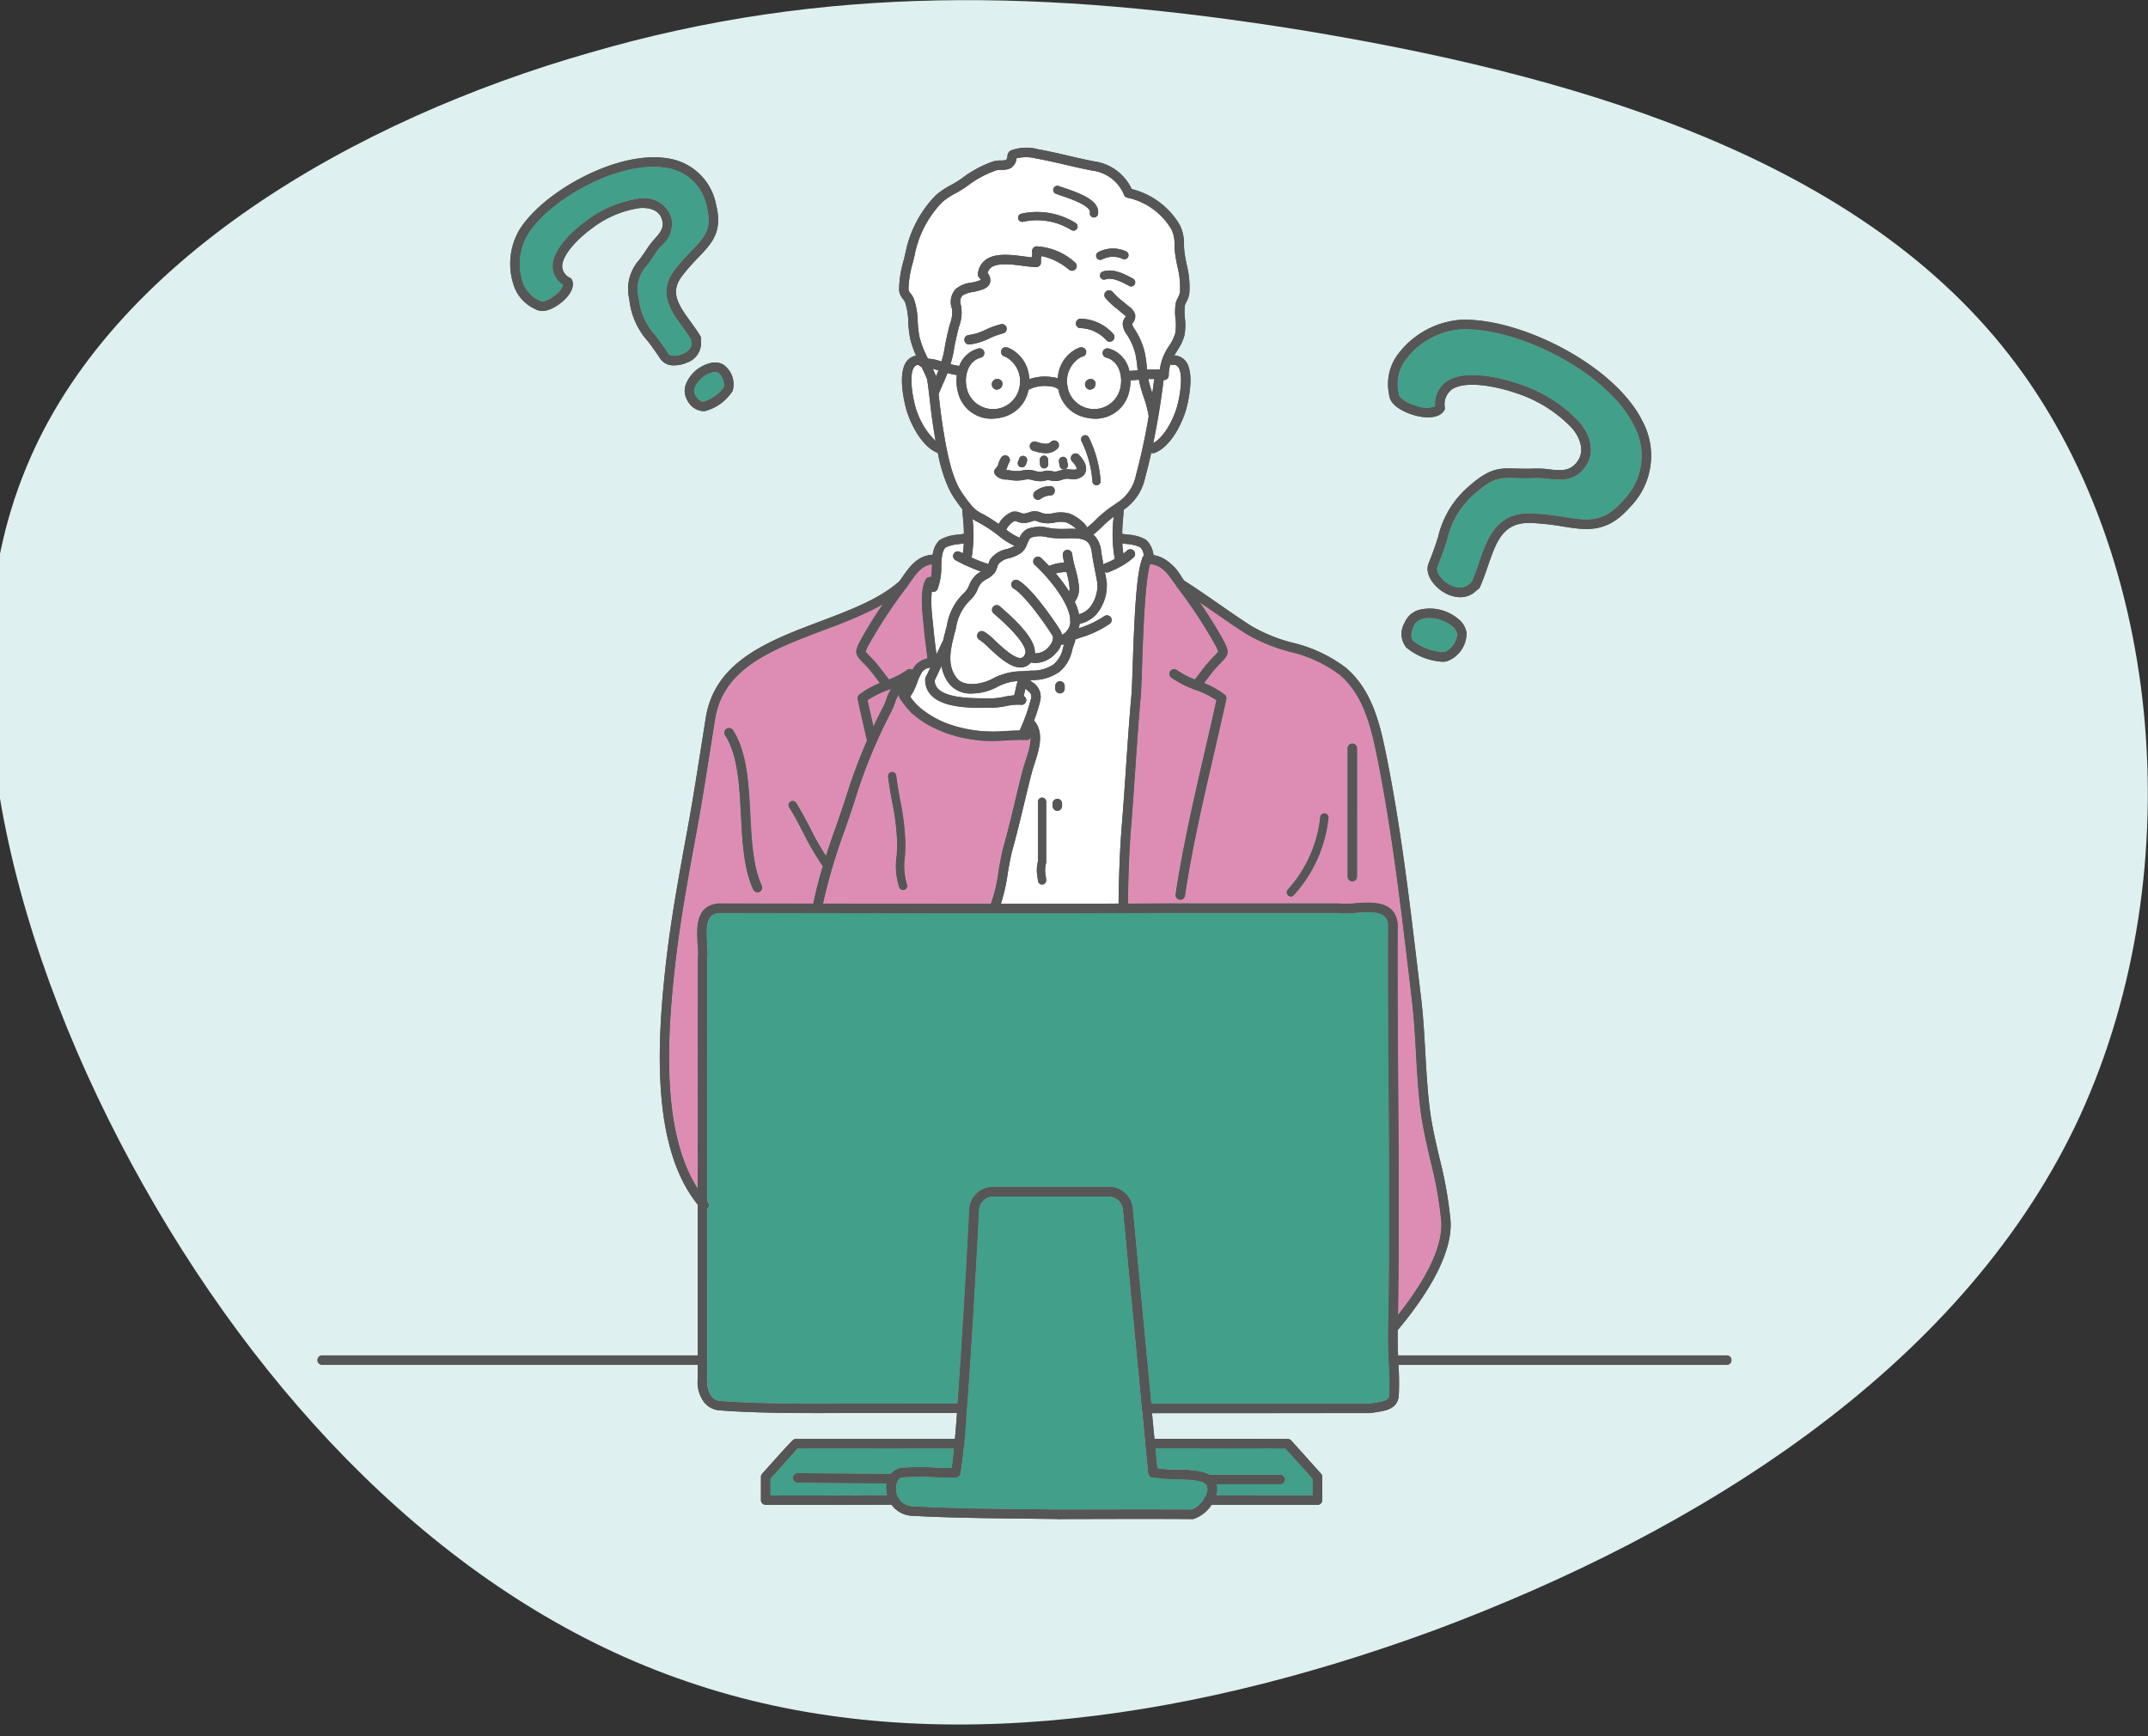 <svg xmlns="http://www.w3.org/2000/svg" width="214" height="173"><rect width="100%" height="100%" fill="#333333" stroke="none"/><defs><clipPath id="a"><path transform="translate(634 104)" fill="#fff" stroke="#707070" d="M0 0h214v173H0z"/></clipPath><clipPath id="b"><path fill="#fff" stroke="#707070" opacity=".4" d="M0 0h199.877v150.124H0z"/></clipPath><clipPath id="c"><path fill="none" d="M0 0h140.844v136.66H0z"/></clipPath></defs><g transform="translate(-634 -104)" clip-path="url(#a)"><path d="M840.73 216.258c-11.779 24.386-37.688 40.427-63.714 50.16-25.964 9.558-52.164 12.87-74.568 5.153-22.346-7.595-41.075-26.274-54.108-49.36s-20.315-50.751-11.784-71.482c8.472-20.85 32.874-34.823 56.253-41.492 23.32-6.788 45.439-6.332 70.971-2.214 25.59 4.237 54.536 12.016 70.334 32.273 15.74 20.138 18.274 52.635 6.615 76.962z" fill="#def0ef"/><g transform="translate(634.15 106.549)" clip-path="url(#b)"><g transform="translate(31.492 12.172)" clip-path="url(#c)"><path d="M61.289 47.276l.041.4c.076.848.193 1.793.335 2.818.2-.439.4-.879.62-1.315a.377.377 0 01.038-.048c.077-.351.163-.7.25-1.034l.127-.488a5.711 5.711 0 011.727-3.255 2 2 0 00.481-.742 2.881 2.881 0 01.714-1.054 3.207 3.207 0 01.479-.319 17.415 17.415 0 01-1.571-.646h-.02a.448.448 0 01-.167-.085c-.259-.121-.53-.258-.793-.4a.47.47 0 01.447-.825c.094.05.19.1.286.146a8.109 8.109 0 00.1-.994c-.135.021-.272.041-.419.061a4.211 4.211 0 00-1.369.324c-.417.332-.443 1.356-.456 1.907a6.212 6.212 0 01-.363 2.235.47.47 0 01-.44.306.5.5 0 01-.142-.026 14.085 14.085 0 00.1 3.041" fill="#fff"/><path d="M54.608 50.218a2.659 2.659 0 00.353.393c.143.147.317.323.524.552.349.384.676.818 1 1.253.146.193.292.379.439.566a8.307 8.307 0 001.79-.93.467.467 0 01.548 0 2.891 2.891 0 01.21-.373 2.005 2.005 0 011.3-.773 58.725 58.725 0 01-.378-3.143l-.04-.39c-.146-1.391-.344-3.3.237-4.362a.458.458 0 01.522-.223 7.925 7.925 0 00.082-1.088c0-.058 0-.122.006-.184-1.029.155-1.532.9-2.18 1.817l-.337.474a48.419 48.419 0 00-3.712 5.617 3.736 3.736 0 00-.366.794" fill="#dd8db4"/><path d="M66.26 36.5a14.8 14.8 0 011.591 1 2.618 2.618 0 011.361-1.215 1.372 1.372 0 01.811.1.869.869 0 00.387.079 2.248 2.248 0 00.438-.11 1.553 1.553 0 011.281.045 2.134 2.134 0 001.175.026 3.367 3.367 0 011.6.038 4.086 4.086 0 011.291.822l.114.1a1.052 1.052 0 01.262.335.467.467 0 01.1.126 9.77 9.77 0 00.845-.753 11.811 11.811 0 011.964-1.566l.045-.031a.42.42 0 01.06-.052 4.244 4.244 0 001.944-2.8 57.347 57.347 0 001.268-5.9 11.4 11.4 0 00-.507-1.9 14.776 14.776 0 01-.426-1.475c-.016-.081-.026-.164-.04-.247-.072.008-.135.013-.215.023-.1.012-.223.02-.348.027-.08 0-.184.011-.282.02a4.269 4.269 0 01-.115 1.079 3.427 3.427 0 01-3.347 2.746 4.458 4.458 0 01-1.045-.131 3.443 3.443 0 01-2.659-2.798 1.45 1.45 0 00-.844-.305 3.462 3.462 0 00-2.11.329c-.012.011-.027.014-.039.023a3.445 3.445 0 01-2.653 2.741 4.437 4.437 0 01-1.044.13 3.422 3.422 0 01-3.35-2.745 4.271 4.271 0 01-.076-1.61 7.68 7.68 0 01-.956-.208c-.154.393-.316.784-.486 1.18-.128.3-.259.6-.39.919q.046.384.086.734c.085.748.166 1.458.348 2.624.271 1.7.775 4.864 1.859 6.427.366.537.639.912.878 1.2a3.37 3.37 0 001.222.974m6.736-1.841a1.566 1.566 0 00-.909.3.47.47 0 01-.647-.681 2.486 2.486 0 011.511-.561.45.45 0 01.491.447.468.468 0 01-.446.491m3.264-5.968a.411.411 0 01.559.156 11.514 11.514 0 011.192 4.406.413.413 0 01-.411.383h-.025a.412.412 0 01-.383-.438 10.778 10.778 0 00-1.086-3.947.411.411 0 01.156-.56m-2.041 2.113a.4.4 0 01.454.362 2.358 2.358 0 00.072.382.413.413 0 01-.8.208 3.228 3.228 0 01-.092-.5.409.409 0 01.362-.454m-3.266-1.21a.468.468 0 01.589-.305c.635.2 1.185.34 1.5.033a.47.47 0 01.657.67 1.591 1.591 0 01-1.162.447 4.3 4.3 0 01-1.277-.256.468.468 0 01-.305-.589m1.842 1.939a.41.41 0 01-.394.426h-.016a.41.41 0 01-.411-.393l-.018-.44a.411.411 0 01.391-.43h.019a.411.411 0 01.411.391zm-2.988-.283a.627.627 0 00.068-.2.412.412 0 01.81.147 1.5 1.5 0 01-.159.446.411.411 0 01-.36.213.419.419 0 01-.2-.05.412.412 0 01-.161-.559m-2.214.682a1.122 1.122 0 00.25-.48 2.44 2.44 0 01.271-.585.47.47 0 11.771.539 1.633 1.633 0 00-.157.36c-.041.114-.085.238-.143.364l.1.007c.1.006.2.013.3.026a2.975 2.975 0 001.272 0 2.411 2.411 0 011.2.05 1.591 1.591 0 00.814.052 1.662 1.662 0 01.893-.022l.18.033a1.187 1.187 0 00.555-.082 3.4 3.4 0 01.533-.127 2.844 2.844 0 01.582.008c.235.021.526.046.6-.046.045-.056-.069-.375-.438-.756a.47.47 0 01.676-.653c.724.75.906 1.478.5 1.992a1.487 1.487 0 01-1.412.4 2.3 2.3 0 00-.378-.013 2.4 2.4 0 00-.385.094 2.024 2.024 0 01-.984.11l-.207-.039a.819.819 0 00-.487.014 2.063 2.063 0 01-.5.06 3.221 3.221 0 01-.756-.109 1.57 1.57 0 00-.766-.052 3.72 3.72 0 01-1.562.021c-.137-.02-.216-.022-.29-.027a1.39 1.39 0 01-1.113-.476.468.468 0 01.076-.668m-5.98-9.157c.081-.193.158-.385.234-.573-.189-.056-.379-.114-.562-.155.112.242.229.471.329.728" fill="#fff"/><path d="M59.958 18.833a9.823 9.823 0 00.854 2.181l.114.014a4.437 4.437 0 01.441.059c.255.052.52.136.784.215a8.407 8.407 0 00.311-1.289c.08-.54.208-1.094.333-1.645l.061-.263c.043-.2.1-.392.157-.589a3.077 3.077 0 00.189-1.459 1.915 1.915 0 01.363-1.967 2.9 2.9 0 011.573-.645 3.806 3.806 0 00.947-.281c-.026-.018-.072-.1-.186-.228a.469.469 0 01-.117-.37 1.961 1.961 0 01.734-1.367c.966-.747 2.589-.533 3.893-.36.259.034.511.068.733.089 0-.042.012-.083.018-.122a1.531 1.531 0 00.031-.4.465.465 0 01.086-.392.46.46 0 01.357-.182 6.211 6.211 0 013.8 1.58.47.47 0 01-.572.746 6.145 6.145 0 00-2.751-1.363l-.022.15a1.624 1.624 0 00-.031.392.467.467 0 01-.1.384.472.472 0 01-.358.173 11.992 11.992 0 01-1.316-.122c-1.07-.142-2.538-.335-3.195.17a.961.961 0 00-.342.551 1.081 1.081 0 01.238.973c-.189.582-.9.736-1.653.9a3.007 3.007 0 00-1.066.348c-.318.359-.272.569-.153 1.131a3.877 3.877 0 01-.2 1.935c-.052.18-.1.359-.144.538l-.06.264c-.121.527-.244 1.058-.321 1.574a9.314 9.314 0 01-.337 1.405 6.01 6.01 0 00.878.183 2.793 2.793 0 011.899-1.734.47.47 0 01.238.909c-1.269.333-1.7 1.844-1.378 3.112a2.683 2.683 0 005.245-.224 2.765 2.765 0 00-1.252-2.892 1.961 1.961 0 01-.193-.094.49.49 0 01-.39-.559.44.44 0 01.528-.364.926.926 0 01.318.1c.018.009.046.025.114.055a3.388 3.388 0 011.822 3.007 5.243 5.243 0 012.206-.213 3.3 3.3 0 01.68.161 3.369 3.369 0 011.819-2.955c.066-.031.1-.046.11-.054a.9.9 0 01.305-.1.487.487 0 01.565.36.463.463 0 01-.355.555 1.252 1.252 0 00-.247.1 2.762 2.762 0 00-1.253 2.892 2.682 2.682 0 005.243.224c.319-1.268-.109-2.779-1.378-3.112a.47.47 0 11.238-.909 2.9 2.9 0 012.062 2.243c.112-.011.222-.021.333-.028s.2-.012.289-.021l.2-.021-.022-.205a11.862 11.862 0 00-.2-1.409 6.276 6.276 0 00-.68-1.673 4.31 4.31 0 00-.143-.228 2.05 2.05 0 01-.445-1.127 1.174 1.174 0 01.242-.628.746.746 0 00.074-.122 3.712 3.712 0 00-.328-.271c-.065-.052-.126-.1-.171-.14a14.4 14.4 0 00-.441-.371 7.316 7.316 0 01-1.113-1.051.47.47 0 11.731-.589 6.408 6.408 0 00.977.913c.157.129.313.258.466.391l.13.106a1.607 1.607 0 01.66.8 1.02 1.02 0 01-.208.857.656.656 0 00-.081.14 1.755 1.755 0 00.294.575c.068.1.13.2.178.289a7.3 7.3 0 01.774 1.916 12.9 12.9 0 01.22 1.523c.008.079.023.155.032.232.224-.007.45-.009.71-.011h.4a.473.473 0 01.147.029 5.89 5.89 0 01.949-2.415 4.536 4.536 0 00.582-1.185 4.918 4.918 0 00.034-1.476 5.978 5.978 0 01.009-1.49 2.181 2.181 0 01.234-.618 1.627 1.627 0 00.2-.56 8.38 8.38 0 00-.255-2.555c-.082-.4-.162-.795-.218-1.2a8.335 8.335 0 01-.07-.95 3.254 3.254 0 00-.313-1.554 6.723 6.723 0 00-4.363-3.143c-.009 0-.015-.008-.025-.011a.48.48 0 01-.088-.036.525.525 0 01-.076-.041.5.5 0 01-.061-.061.454.454 0 01-.06-.075c0-.008-.013-.013-.018-.021a3.978 3.978 0 00-3.233-2.469c-.843-.162-1.69-.359-2.543-.557a60.87 60.87 0 00-2.965-.635 4.108 4.108 0 00-1.979-.021 1.315 1.315 0 01-.592.987 2.16 2.16 0 01-.96.17 2.308 2.308 0 00-.473.041 10.46 10.46 0 00-2.925 1.587 11.124 11.124 0 01-1.113.687 7.284 7.284 0 00-1.34.886 10.437 10.437 0 00-2.763 5.327c-.045.2-.1.427-.163.675a10.534 10.534 0 00-.441 2.671.653.653 0 00.191.416 2.14 2.14 0 01.35.575 7.554 7.554 0 01.379 2.27 9.827 9.827 0 00.168 1.486m8.269 4.634a.733.733 0 01-.16.479.745.745 0 01-.444.161h-.035a.558.558 0 01.126-1.061.482.482 0 01.513.423m.029-4.958a7.349 7.349 0 00-1.3.476 6.27 6.27 0 01-2.023.62H64.9a.47.47 0 01-.034-.939 5.483 5.483 0 001.718-.544 8.273 8.273 0 011.469-.531.47.47 0 11.2.917m9.096 5.43a.735.735 0 01-.446.164h-.035a.557.557 0 01.119-1.06.478.478 0 01.518.416.719.719 0 01-.155.481m1.887-5.423a.47.47 0 01-.64.688 3.615 3.615 0 00-2.547-1.23.456.456 0 01-.5-.443.471.471 0 01.443-.5 4.528 4.528 0 013.239 1.481m2.174-4.912a.411.411 0 01-.36.22.4.4 0 01-.188-.047c-.717-.387-1.68-.906-2.381-.654a.411.411 0 11-.274-.775c1.044-.369 2.19.244 3.026.7a.422.422 0 01.177.561m-.891-3.287a.411.411 0 11-.282.773 2.338 2.338 0 00-2.055.028.41.41 0 11-.416-.708 3.126 3.126 0 012.752-.093m-7.2-6.258a.419.419 0 01.528-.242c.144.054.323.115.524.183 1.444.491 3.627 1.232 3.383 2.606a.41.41 0 01-.4.339.5.5 0 01-.072 0 .414.414 0 01-.333-.477c.121-.682-1.952-1.385-2.839-1.686-.209-.072-.394-.134-.545-.19a.413.413 0 01-.242-.53M70.092 6.58a7.263 7.263 0 015.413.913.411.411 0 01-.2.769.4.4 0 01-.2-.053 6.453 6.453 0 00-4.794-.836.411.411 0 11-.216-.794m14.87 15.025a2.9 2.9 0 00-.163 1.053.468.468 0 01-.447.491h-.022a.287.287 0 01-.046-.009c-.3 2.24-.621 4.284-1.032 6.285 1.138-.586 2.1-2.547 2.414-3.778.376-1.491.535-3.252.046-3.826a.554.554 0 00-.549-.182.451.451 0 01-.2-.034" fill="#fff"/><path d="M47.458 75.326h1.93a35.822 35.822 0 01.951-3.742 28.9 28.9 0 01-1.963-3.358c-.46-.883-.895-1.718-1.387-2.5a.413.413 0 11.7-.438c.511.812.973 1.7 1.421 2.56.48.925 1 1.853 1.559 2.727.309-.953.63-1.9.953-2.839.414-1.2.828-2.39 1.2-3.575a47.435 47.435 0 011.928-5.063l-.079-.344a267.29 267.29 0 01-.856-3.8.466.466 0 01.16-.463 7.893 7.893 0 012.061-1.145c-.1-.124-.193-.244-.289-.371-.309-.41-.619-.823-.949-1.187-.2-.217-.363-.385-.5-.524-.824-.837-.782-1.09-.146-2.289a36.637 36.637 0 012.185-3.493 41.9 41.9 0 01-5.928 2.6c-5.127 1.938-9.97 3.769-10.795 8.848l-.448 2.837c-.425 2.7-.864 5.488-1.373 8.268l-.127.689c-.746 4.061-1.517 8.261-1.994 12.394-.888 7.7-1.377 17.014 2.2 22.594l.006-22.784a9.268 9.268 0 00-.011-1.527c-.1-1.64-.235-3.886 2.083-4.089zM40.729 57.89a.47.47 0 01.649.14c1.415 2.191 1.577 5.355 1.733 8.415.131 2.555.267 5.2 1.146 7.1a.47.47 0 01-.229.623.458.458 0 01-.2.043.472.472 0 01-.427-.272c-.955-2.07-1.094-4.8-1.23-7.446-.15-2.936-.305-5.974-1.584-7.953a.469.469 0 01.14-.649" fill="#dd8db4"/><path d="M61.022 25.383c-.073-.633-.148-1.3-.289-2.277a15.784 15.784 0 00-.573-1.273c-.025-.008-.055-.012-.08-.022a.452.452 0 01-.193-.17.523.523 0 00-.425.183c-.491.576-.33 2.336.046 3.826a7.412 7.412 0 002.063 3.559c-.074-.423-.14-.823-.193-1.158a53.877 53.877 0 01-.353-2.665" fill="#fff"/><path d="M85.619 131.741a7.363 7.363 0 013.19.5h7.056a.47.47 0 010 .939h-6.338a2.085 2.085 0 01-.032 1.115h9.653v-1.664l-2.71-3.022c-2.854-.009-7.782-.009-12.978-.009l.189 1.995a14.212 14.212 0 001.969.142m-24.147-.203c.646.022 1.247.041 1.717.038a37.01 37.01 0 00.221-1.957h-4.938c-3.565 0-7.124-.006-10.645 0-.418.46-1.746 1.937-2.718 3.021v1.667c3.1.014 6.383 0 9.682-.006l1.977-.007a3.019 3.019 0 01-.079-.488 2.937 2.937 0 01.04-.7c-3.318-.021-6.362-.045-8.888-.077a.47.47 0 01.006-.94c2.624.034 5.8.059 9.266.081a1.408 1.408 0 01.858-.572 19.775 19.775 0 013.5-.054" fill="#429f89"/><path d="M82.751 132.088l-.276-2.9a.417.417 0 01-.011-.055v-.019l-1.384-14.62a.378.378 0 01-.013-.061v-.022l-.82-8.625a1.433 1.433 0 00-1.404-1.292H67.3a1.426 1.426 0 00-1.423 1.349c-.211 4.368-.74 13.686-1.2 19.809-.106 1.41-.2 2.551-.281 3.48v.025a23.872 23.872 0 01-.369 3.007.467.467 0 01-.584.33h-.006a.44.44 0 01-.07.015c-.5.02-1.194-.008-1.931-.035a19.972 19.972 0 00-3.286.036c-.328.063-.569.626-.528 1.227a1.71 1.71 0 001.751 1.661c3.5.2 7.69.242 11.384.282 1.1.012 2.136.023 3.082.038l3.388-.007c3.289-.007 6.334-.015 9.856.007a2.664 2.664 0 001.5-1.63 1 1 0 00-.069-.9c-.363-.44-1.782-.479-2.922-.508a13.338 13.338 0 01-2.249-.186h-.015a.639.639 0 01-.063.019.467.467 0 01-.513-.423" fill="#429f89"/><path d="M106.664 118.088c.167-8.142.108-16.418.05-24.424-.038-5.33-.077-10.84-.05-16.256-.131-1.289-1.3-1.308-3.213-1.175a9.389 9.389 0 01-1.821.013H84.754c-1.478.008-2.966.011-4.449.016-.015 0-.028.009-.043.009a.259.259 0 01-.041-.009c-10.962.041-22.018.021-32.759 0l-7.466-.015c-1.27.113-1.3 1.246-1.187 3.1a9.607 9.607 0 01.012 1.639l-.006 24 .047.062a.469.469 0 01-.043.662v17.093a2.394 2.394 0 00.446 1.644 1.191 1.191 0 00.851.443c3.7.3 8.961.279 12.107.264h11.564v-.068l.074-1.013.025-.348.056-.817.045-.639.038-.569q.032-.451.061-.909l.023-.365.066-1.011.022-.348.07-1.119c0-.069.008-.137.013-.205l.07-1.147c0-.083.009-.167.015-.25q.033-.569.068-1.132c0-.073.008-.146.013-.217l.068-1.161.011-.186.049-.849.031-.549.028-.5.042-.751.031-.542.036-.654.019-.362c.055-1.024.106-1.971.147-2.788l.042-.856a2.366 2.366 0 012.361-2.241h11.536a2.356 2.356 0 012.342 2.137l1.85 19.472h21.748l.4-.066c1.223-.182 1.54-.285 1.587-.83a27.51 27.51 0 00-.038-3.021c-.047-1.06-.094-2.157-.075-3.159" fill="#429f89"/><path d="M107.653 93.653c.054 7.428.1 15.088-.025 22.665 2.252-2.833 4.526-6.464 4.311-9.381a40.161 40.161 0 00-1.085-6.045c-.363-1.557-.736-3.167-.956-4.774-.254-1.949-.366-3.95-.476-5.883-.1-1.744-.2-3.548-.406-5.29l-.295-2.479c-.864-7.3-1.76-14.846-3.232-22.055-.6-2.926-1.374-5.944-3.661-7.885a13.208 13.208 0 00-4.971-2.3 17.1 17.1 0 01-4.345-1.781c-1.111-.71-2.19-1.462-3.271-2.213-.458-.317-.924-.64-1.392-.959a36.981 36.981 0 012.334 3.7c.639 1.2.681 1.457-.143 2.293-.135.14-.3.306-.5.524-.33.363-.638.774-.946 1.182-.1.128-.195.248-.291.375a7.836 7.836 0 012.068 1.149.467.467 0 01.159.461c-.4 1.812-.817 3.638-1.241 5.472-1.072 4.636-2.181 9.431-2.878 14.108a.471.471 0 01-.464.4.476.476 0 01-.07-.006.469.469 0 01-.394-.533c.7-4.714 1.814-9.528 2.891-14.182.4-1.733.8-3.459 1.175-5.171a9.618 9.618 0 00-2.092-1.031 10.124 10.124 0 01-2.4-1.213.47.47 0 01.565-.753 7.851 7.851 0 001.788.926c.148-.188.3-.375.441-.568.325-.432.653-.864 1-1.247.2-.229.379-.405.522-.552a2.378 2.378 0 00.355-.4 4.006 4.006 0 00-.37-.79 48.607 48.607 0 00-3.709-5.613 1.252 1.252 0 01-.068-.11l-.25-.346c-.7-.986-1.256-1.766-2.38-1.852-.517 1.641-.694 6.865-.8 10.065-.048 1.412-.087 2.528-.139 3.135-.215 2.4-.38 4.827-.538 7.175-.129 1.893-.257 3.788-.413 5.691-.184 2.308-.285 4.8-.319 7.76 1.337 0 2.679-.007 4.012-.015h16.939a8.927 8.927 0 001.693-.015c1.678-.116 3.978-.271 4.215 2.068-.025 5.461.014 10.968.052 16.3M97.234 74.515a.411.411 0 11-.561-.6 12.806 12.806 0 003.217-7.183.432.432 0 01.427-.393.41.41 0 01.393.429 13.582 13.582 0 01-3.476 7.748m6.324-1.893a.47.47 0 01-.94 0V59.835a.47.47 0 01.94 0zm-51.051-4.578a56.53 56.53 0 00-2.156 7.286c5.523.012 11.107.021 16.721.022a16.583 16.583 0 00.758-3.217c.149-.874.3-1.776.508-2.5.41-1.456.769-2.959 1.118-4.412.259-1.085.52-2.17.8-3.248.072-.275.17-.579.275-.9a7.718 7.718 0 00.51-2.316.468.468 0 01-.417.258h-.019c-.645-.027-1.283.008-1.958.046-.508.028-1.026.055-1.554.055a10.341 10.341 0 01-1.543-.1 11.574 11.574 0 01-6.227-2.581.472.472 0 01-.245-.236 7 7 0 01-.955-1.181.424.424 0 01-.042-.06c-.034-.053-.075-.1-.107-.154a.459.459 0 01-.032-.4 5.415 5.415 0 00-.445.986 7.237 7.237 0 01-.29.7 52.482 52.482 0 00-3.5 8.35c-.37 1.194-.787 2.4-1.2 3.6m4.681-5.827a.4.4 0 01.458.359c.1.839.249 1.657.393 2.447a25.035 25.035 0 01.52 4.346c0 .356-.02.771-.045 1.208a6.668 6.668 0 00.177 2.781.411.411 0 01-.164.558.422.422 0 01-.2.049.41.41 0 01-.362-.215 6.732 6.732 0 01-.276-3.221c.023-.417.047-.815.045-1.154a24.091 24.091 0 00-.508-4.206c-.147-.8-.3-1.633-.4-2.5a.413.413 0 01.359-.458" fill="#dd8db4"/><path d="M22.165 15.263a.315.315 0 00.1.05c.124.086.751-.06 1.444-.632a2.108 2.108 0 00.784-1.02 2.184 2.184 0 01-1.06-1.74c-.092-2.07 2.821-4.265 3.407-4.683a11.341 11.341 0 015.133-2.158 2.85 2.85 0 013.236 1.8 2.793 2.793 0 01-.946 2.851 6.087 6.087 0 00-.6.751c-.33.519-.621.913-.871 1.25a3.443 3.443 0 00-.807 3.229 6.476 6.476 0 001.672 3.755c.379.5.81 1.075 1.284 1.819.16.249.821.31 1.472.022.252-.113 1.057-.542.837-1.341a.445.445 0 01-.007-.088 20.368 20.368 0 00-.865-1.267c-1.169-1.607-2.493-3.429-.81-5.653a20.636 20.636 0 011.678-1.91c1.349-1.4 2.092-2.176 1.556-4.361a4.809 4.809 0 00-4.186-3.957c-4.681-.715-11.585 3.181-13.746 6.756a5.8 5.8 0 00-.473 4.567 3.078 3.078 0 001.768 1.96" fill="#429f89"/><path d="M80.177 41.636a9.46 9.46 0 01-1.365.662.449.449 0 01-.173.035.467.467 0 01-.208-.063c.065.328.13.654.183.987a4.448 4.448 0 01-.872 3.047 3.044 3.044 0 01-1.835 1.142v.113a2.419 2.419 0 01-.088.323 9.422 9.422 0 002.527-1.185.47.47 0 01.594.728 10.41 10.41 0 01-2.946 1.394c-.21.074-.383.136-.531.193a.468.468 0 01-.022.262 6.638 6.638 0 00-.27.823 3.77 3.77 0 01-1.252 2.125 4.576 4.576 0 01-2.764.827l-.168.013c.07.066.147.131.228.2a1.716 1.716 0 01.8 1.783 12.879 12.879 0 01-.647 2.045c1.063 1.162.5 2.953.065 4.278-.1.3-.193.589-.259.848-.281 1.071-.538 2.15-.795 3.228-.351 1.463-.714 2.975-1.129 4.449-.19.676-.333 1.516-.485 2.4a20.855 20.855 0 01-.68 3.057q5.865 0 11.721-.023c.034-2.992.136-5.505.325-7.839.153-1.9.282-3.79.409-5.678.161-2.354.325-4.788.541-7.194.049-.582.088-1.742.134-3.084.166-4.878.367-9.362.991-10.692l.006-.013.007-.018a.287.287 0 01.04-.052.447.447 0 01.065-.085l.008-.009a1.388 1.388 0 00-.372-.855 4.192 4.192 0 00-1.395-.326l-.385-.056a7.894 7.894 0 00.1 1.024 3.864 3.864 0 00.366-.3.47.47 0 11.649.679 5.819 5.819 0 01-1.111.808m-7.599 29.552a.421.421 0 01-.02.127 2.71 2.71 0 00-.029 1.25c.016.129.033.262.048.4a.412.412 0 01-.369.451h-.041a.411.411 0 01-.409-.369 8.979 8.979 0 00-.046-.383 3.5 3.5 0 01.045-1.543v-5.944a.41.41 0 11.821 0zm1.581-5.575a.47.47 0 01-.939 0v-.263a.47.47 0 11.939 0zm.264-11.7a.471.471 0 01-.942 0v-.268a.471.471 0 01.942 0z" fill="#fff"/><path d="M56.623 55.06a6.242 6.242 0 01.524-1.145l-.198.079a9.9 9.9 0 00-2.163 1.056c.191.872.395 1.752.6 2.632.311-.661.636-1.33.989-2.018a6.146 6.146 0 00.248-.6" fill="#dd8db4"/><path d="M60.555 52.872a.443.443 0 01.023-.088v-.008c.159-.322.309-.643.461-.966a1.162 1.162 0 00-.811.429 5 5 0 00-.493 1.059 7.593 7.593 0 01-.429.974l-.267.43a6.246 6.246 0 00.781.929.447.447 0 01.04.042 10.439 10.439 0 005.828 2.409 14.466 14.466 0 002.911.039c.438-.025.888-.041 1.341-.046a18.162 18.162 0 001.147-3.217c.077-.4-.08-.549-.477-.878-.028-.023-.058-.053-.087-.077-.031.129-.066.259-.094.389-.025.114-.059.225-.086.339a.465.465 0 01-.283.877 1.713 1.713 0 00-.289-.019h-.008a.163.163 0 01-.023 0 8.345 8.345 0 00-1.16.148 8.436 8.436 0 01-1.429.171h-.503c-1.633.043-4.3 0-5.5-1.229a2.137 2.137 0 01-.615-1.608v-.006a.505.505 0 01.021-.093" fill="#fff"/><path d="M107.687 24.516a.4.4 0 01.012.054c0 .322.757.889 1.835 1.187a2.574 2.574 0 001.828.019 2.693 2.693 0 011-2.374c2.064-1.586 6.473-.148 7.336.155a14.257 14.257 0 016.014 3.79c1.029 1.21 1.7 3.05.485 4.577-1.064 1.338-2.406 1.191-3.588 1.058a8.426 8.426 0 00-1.254-.077c-.793.036-1.419.02-1.956.006-1.638-.045-2.253-.061-4.1 1.558a8.443 8.443 0 00-2.767 4.6c-.251.771-.535 1.645-.966 2.69-.191.464.322 1.26 1.119 1.738a1.683 1.683 0 002.207-.135.409.409 0 01.1-.081c.265-.611.493-1.255.709-1.883.859-2.493 1.727-5.086 5.238-4.942a26.318 26.318 0 013.238.357c2.444.38 3.919.613 5.88-1.624a6.327 6.327 0 001.111-7.492c-2.725-5.511-11.989-9.952-17.427-9.591a7.631 7.631 0 00-5.27 2.929 4.1 4.1 0 00-.783 3.429.405.405 0 010 .054m5.376 23.182a3.1 3.1 0 00-.578-.4 3.853 3.853 0 00-1.755-.456 2.319 2.319 0 00-.766.12 1.279 1.279 0 00-.807.744c-.278.662-.277 1.154 0 1.462a5.167 5.167 0 003.115 1.092 2.108 2.108 0 001.256-1.8 1.3 1.3 0 00-.47-.761M39.321 22.384a2.333 2.333 0 00-.492.182 2.583 2.583 0 00-1.279 1.385.9.9 0 00.1.761c.275.433.549.626.829.6a3.922 3.922 0 002-1.43 1.561 1.561 0 00-.534-1.468.9.9 0 00-.622-.029" fill="#429f89"/><path d="M82.773 23.049c.007.039.008.08.016.119a13.04 13.04 0 00.369 1.277l.2-1.4c-.215 0-.4 0-.581.008m-20.612 28.58l-.238.5c-.146.311-.292.62-.443.93a1.217 1.217 0 00.337.857c.926.947 3.444.942 4.828.946h.473a4.49 4.49 0 001.3-.156c.325-.058.656-.114.976-.143.04-.158.083-.316.117-.475.056-.261.114-.522.189-.778.014-.047.028-.108.042-.158a4.615 4.615 0 00-2.032.575 5.461 5.461 0 01-2.52.654 2.739 2.739 0 01-2.231-.931 3.838 3.838 0 01-.794-1.823m11.366-9.209a15.475 15.475 0 011.348 1.817 1.238 1.238 0 00.033-.434 8.909 8.909 0 00-.308-1.523 5.1 5.1 0 00-1.073.14" fill="#fff"/><path d="M70.957 58.222c-.007-.023-.019-.046-.027-.068l-.015.036c.013.012.029.019.042.032" fill="#dd8db4"/><path d="M65.047 45.055a4.85 4.85 0 00-1.442 2.794l-.126.481c-.41 1.586-.832 3.225.214 4.54.722.912 2.532.611 3.56.041a6.281 6.281 0 012.983-.737l.845-.063a3.766 3.766 0 002.225-.608 2.865 2.865 0 00.953-1.665c.033-.116.068-.236.106-.357a.478.478 0 01-.168.039.446.446 0 01-.139-.04 2.612 2.612 0 01-.528.893 2.831 2.831 0 01-2 .976 1.882 1.882 0 01-.468-.062 1.366 1.366 0 01-.821.486 1.554 1.554 0 01-.234.018c-1.041 0-2.2-1.081-3.138-1.962a6.754 6.754 0 00-.9-.769.47.47 0 11.418-.842 6.1 6.1 0 011.125.925c.723.679 1.968 1.8 2.575 1.7.094-.016.234-.068.378-.34.187-.353.05-1.337-2.966-3.965l-.187-.163a.47.47 0 11.623-.7l.18.159c1.641 1.43 3.422 3.185 3.336 4.553a1.826 1.826 0 001.387-.647c.376-.414.524-.889.358-1.151-.973-1.553-2.867-4.1-3.837-4.652a.47.47 0 01.463-.818c1.329.751 3.512 3.919 4.17 4.97a1.368 1.368 0 01.163.439 1.492 1.492 0 00.817-1.1c.255-1.789-2.264-4.715-3.522-5.852a.47.47 0 01.628-.7c.012.011.338.313.79.8a4.326 4.326 0 011.506-.326c-.055-.248-.1-.5-.136-.75a.47.47 0 01.933-.115 10.507 10.507 0 00.315 1.439 10.543 10.543 0 01.364 1.8 2.21 2.21 0 01-.42 1.523 5.626 5.626 0 01.426 1.242 2.069 2.069 0 001.126-.741 3.534 3.534 0 00.707-2.343 35.618 35.618 0 00-.234-1.254c-.117-.6-.236-1.2-.318-1.819-.187-1.4-.956-1.443-2.515-1.415a10.033 10.033 0 01-1.489-.043c-.135-.016-.274-.039-.414-.061a2.91 2.91 0 00-1.6.019c-.18.087-.264.269-.4.58l-.1.238a1.659 1.659 0 01-.54.727 3.673 3.673 0 01-1.161.519 1.872 1.872 0 00-1.083.591 1.043 1.043 0 00-.12.289 1.871 1.871 0 01-.283.6 2.433 2.433 0 01-.788.618 2.677 2.677 0 00-.407.265 1.99 1.99 0 00-.478.738 2.878 2.878 0 01-.714 1.053m5.673-7.061a3.633 3.633 0 012.149-.1l.386.059a9.307 9.307 0 001.349.035c.317-.007.653-.011.984.008a3.27 3.27 0 00-.973-.643 2.573 2.573 0 00-1.171 0 2.977 2.977 0 01-1.682-.093.646.646 0 00-.614-.018 3.2 3.2 0 01-.6.151 1.775 1.775 0 01-.829-.123.644.644 0 00-.285-.068 1.975 1.975 0 00-.814.847l-.007.009a6.022 6.022 0 001.335.818 1.645 1.645 0 01.777-.883m-3.897 3.504a1.882 1.882 0 01.237-.531 2.669 2.669 0 011.581-.96 3.324 3.324 0 00.79-.326 7.847 7.847 0 01-1.53-.973 14.544 14.544 0 00-2.095-1.378 7.777 7.777 0 01-.569-.34 14.4 14.4 0 01-.079 3.859 15.89 15.89 0 001.664.65m11.36-3.747a10.753 10.753 0 01-.91.811 2.479 2.479 0 01.794 1.657c.061.454.149.889.232 1.327a.457.457 0 01.163-.113 8.9 8.9 0 00.955-.45 14.73 14.73 0 01-.1-4.2 9.414 9.414 0 00-1.135.971" fill="#fff"/><path d="M71.259 30.184a4.265 4.265 0 001.277.257 1.593 1.593 0 001.162-.448.469.469 0 10-.657-.665c-.313.306-.863.168-1.5-.034a.47.47 0 00-.284.895m-2.629 2.879c.074 0 .153.008.29.027a3.7 3.7 0 001.562-.021 1.556 1.556 0 01.766.053 3.221 3.221 0 00.756.109 2.117 2.117 0 00.5-.06.811.811 0 01.487-.015l.207.039a2.032 2.032 0 00.985-.109 2.267 2.267 0 01.384-.1 2.441 2.441 0 01.378.013 1.487 1.487 0 001.412-.4c.409-.514.228-1.241-.5-1.992a.47.47 0 10-.676.654c.37.38.483.7.438.755-.069.092-.36.067-.6.046a2.843 2.843 0 00-.582-.007 3.279 3.279 0 00-.533.126 1.153 1.153 0 01-.554.082l-.181-.033a1.673 1.673 0 00-.893.022 1.6 1.6 0 01-.814-.05 2.384 2.384 0 00-1.2-.05 3.007 3.007 0 01-1.27 0c-.1-.014-.2-.021-.3-.027l-.1-.007c.059-.124.1-.25.143-.363a1.645 1.645 0 01.157-.362.47.47 0 00-.77-.539 2.4 2.4 0 00-.272.585 1.11 1.11 0 01-.25.48.471.471 0 00-.18.318.465.465 0 00.1.351 1.4 1.4 0 001.113.474" fill="#565656"/><path d="M74.351 32.067a.4.4 0 00.1-.013.412.412 0 00.294-.5 2.52 2.52 0 01-.072-.382.4.4 0 00-.453-.362.41.41 0 00-.363.453 3.36 3.36 0 00.092.5.412.412 0 00.4.306m-1.98-1.381h-.02a.412.412 0 00-.391.43l.019.439a.41.41 0 00.411.394h.015a.41.41 0 00.395-.426l-.018-.446a.411.411 0 00-.411-.391m-2.401 1.113a.415.415 0 00.2.05.41.41 0 00.36-.213 1.5 1.5 0 00.157-.446.411.411 0 00-.809-.147.619.619 0 01-.069.2.413.413 0 00.162.559m7.017-8.759a.536.536 0 00-.12 1.059h.036a.737.737 0 00.446-.163.719.719 0 00.155-.481.478.478 0 00-.518-.416m-9.267.001a.536.536 0 00-.124 1.06h.035a.745.745 0 00.444-.16.733.733 0 00.159-.48.481.481 0 00-.513-.421m9.471 10.154a.412.412 0 00.383.438h.028a.411.411 0 00.41-.383 11.534 11.534 0 00-1.191-4.407.411.411 0 00-.716.4 10.778 10.778 0 011.086 3.947M73.555 4.591c.15.056.336.12.545.19.886.3 2.959 1.005 2.839 1.687a.412.412 0 00.333.476.376.376 0 00.072.006.41.41 0 00.4-.339c.246-1.377-1.935-2.118-3.378-2.608-.2-.068-.378-.128-.522-.182a.417.417 0 00-.528.242.411.411 0 00.242.528m-3.25 2.783a6.451 6.451 0 014.794.836.4.4 0 00.2.053.41.41 0 00.2-.768 7.267 7.267 0 00-5.414-.915.411.411 0 00.216.794m7.903 4.976a.411.411 0 00.272.775c.7-.252 1.664.267 2.382.654a.4.4 0 00.188.047.413.413 0 00.36-.22.422.422 0 00-.177-.561c-.836-.451-1.982-1.064-3.026-.7m-.587-1.372a.411.411 0 00.562.147 2.338 2.338 0 012.055-.03.412.412 0 00.282-.774 3.133 3.133 0 00-2.752.093.411.411 0 00-.147.562" fill="#565656"/><path d="M140.375 120.35h-32.73a38.234 38.234 0 01-.04-2.244v-.275c2.572-3.064 5.529-7.41 5.267-10.959a40.7 40.7 0 00-1.1-6.19c-.358-1.537-.727-3.124-.939-4.686-.25-1.913-.362-3.9-.47-5.812-.1-1.759-.2-3.576-.41-5.349l-.295-2.477c-.868-7.319-1.765-14.886-3.248-22.134-.63-3.085-1.457-6.278-3.973-8.413a14.121 14.121 0 00-5.3-2.484 16.121 16.121 0 01-4.114-1.673c-1.1-.7-2.17-1.448-3.24-2.193-1.12-.777-2.277-1.581-3.453-2.328l-.23-.323a4.289 4.289 0 00-2.838-2.217 2.3 2.3 0 00-.717-1.516 4.05 4.05 0 00-1.86-.525c-.189-.025-.36-.049-.515-.077.019-.612.059-1.229.106-1.816l.043-.594a5.074 5.074 0 002.123-3.176c.231-.838.437-1.667.622-2.5a.354.354 0 00.328.022c1.643-.6 2.83-3.1 3.192-4.534.262-1.043.774-3.582-.15-4.666a1.5 1.5 0 00-1.073-.5c.1-.174.2-.345.3-.514a5.124 5.124 0 00.694-1.463 5.639 5.639 0 00.054-1.756 5.334 5.334 0 010-1.262 1.488 1.488 0 01.146-.35 2.462 2.462 0 00.3-.884 9.2 9.2 0 00-.269-2.841c-.076-.378-.154-.757-.209-1.142a7.849 7.849 0 01-.061-.85 4.093 4.093 0 00-.426-1.968 7.732 7.732 0 00-4.79-3.56 4.824 4.824 0 00-3.787-2.771c-.83-.161-1.667-.35-2.507-.55-1-.232-2-.465-3.01-.645a4.454 4.454 0 00-2.73.116.659.659 0 00-.338.559c-.015.083-.061.337-.121.382a1.879 1.879 0 01-.542.06 2.8 2.8 0 00-.729.083 11.358 11.358 0 00-3.2 1.728 10.048 10.048 0 01-1.021.627 8.062 8.062 0 00-1.506 1.006 11.379 11.379 0 00-3.054 5.815c-.042.193-.1.414-.156.655a10.691 10.691 0 00-.466 2.98 1.551 1.551 0 00.391.917 1.292 1.292 0 01.214.339 6.98 6.98 0 01.312 1.983 11.1 11.1 0 00.189 1.631 8.768 8.768 0 00.592 1.684 1.464 1.464 0 00-.885.492c-.926 1.086-.413 3.624-.149 4.665.362 1.434 1.549 3.932 3.19 4.534h.008a12.984 12.984 0 001.591 4.445c.355.52.612.872.837 1.152l.05.653c.048.584.09 1.2.11 1.808-.164.031-.346.058-.549.086a4.046 4.046 0 00-1.826.518 2.3 2.3 0 00-.724 1.483c-1.551.089-2.3 1.194-3.03 2.233l-.294.413c-1.978 1.763-4.849 2.851-7.89 4-5.153 1.947-10.48 3.96-11.39 9.575l-.451 2.841c-.423 2.692-.862 5.477-1.368 8.244l-.127.689c-.748 4.076-1.523 8.291-2 12.456-.963 8.364-1.45 18.615 3.138 24.3v15.041H.471a.47.47 0 100 .94h37.4v1.47a3.279 3.279 0 00.662 2.289 2.136 2.136 0 001.493.778c3.744.305 9.035.284 12.191.269h11.49c-.065.838-.135 1.733-.208 2.582H47.624c-.222 0-.222 0-3.332 3.466a.477.477 0 00-.12.315v2.313a.471.471 0 00.467.471c1.26.007 2.551.008 3.863.008 2.062 0 4.174-.006 6.293-.013l2.4-.007a2.644 2.644 0 002.131 1.108c3.525.2 7.723.243 11.426.283 1.1.012 2.134.023 3.08.039h.008l3.4-.008c3.307-.007 6.369-.015 9.919.008a.248.248 0 00.129-.018 3.355 3.355 0 001.767-1.4H99.62a.471.471 0 00.47-.471v-2.313a.477.477 0 00-.12-.315L97 128.83a.475.475 0 00-.348-.156c-2.835-.012-7.92-.012-13.28-.012l-.243-2.557 21.735-.007.464-.07c1.115-.164 2.268-.335 2.386-1.677a26.535 26.535 0 00-.032-3.061h32.694a.47.47 0 000-.94M81.3 40.164a.47.47 0 00-.663-.015 3.7 3.7 0 01-.366.3 8.109 8.109 0 01-.1-1.024c.124.019.249.038.386.056a4.2 4.2 0 011.395.326 1.389 1.389 0 01.371.855l-.008.009a.5.5 0 00-.063.085.337.337 0 00-.04.052l-.007.018-.006.013c-.623 1.33-.825 5.814-.991 10.692-.046 1.342-.085 2.5-.134 3.084-.216 2.406-.382 4.84-.541 7.194a415.732 415.732 0 01-.41 5.679c-.188 2.333-.29 4.847-.324 7.838q-5.856.021-11.721.023a21.014 21.014 0 00.679-3.057c.153-.889.3-1.728.486-2.4.414-1.472.777-2.986 1.128-4.449.258-1.078.515-2.157.8-3.228.067-.258.161-.545.259-.848.432-1.326 1-3.115-.065-4.277a12.758 12.758 0 00.646-2.046 1.712 1.712 0 00-.8-1.783 5.166 5.166 0 01-.228-.2l.169-.013a4.573 4.573 0 002.763-.827 3.757 3.757 0 001.251-2.121 6.854 6.854 0 01.271-.823.456.456 0 00.021-.262c.148-.056.322-.119.532-.193a10.41 10.41 0 002.946-1.391.47.47 0 00-.594-.727 9.456 9.456 0 01-2.527 1.183 2.421 2.421 0 00.088-.323v-.113a3.041 3.041 0 001.839-1.151 4.446 4.446 0 00.874-3.048c-.053-.333-.119-.66-.183-.987a.466.466 0 00.207.063.45.45 0 00.174-.035 9.441 9.441 0 001.364-.662 5.842 5.842 0 001.112-.807.47.47 0 00.014-.665M57.208 56.091a7.268 7.268 0 00.29-.7 5.484 5.484 0 01.445-.985.46.46 0 00.032.4c.033.054.074.1.107.154a.514.514 0 00.042.061 7.1 7.1 0 00.955 1.18.47.47 0 00.247.236 11.57 11.57 0 006.226 2.582 10.516 10.516 0 001.544.1c.527 0 1.045-.028 1.553-.056.675-.036 1.314-.073 1.958-.045h.02a.465.465 0 00.416-.259 7.766 7.766 0 01-.508 2.318c-.1.321-.2.625-.276.9a149.332 149.332 0 00-.8 3.248c-.349 1.454-.709 2.956-1.119 4.413-.2.723-.358 1.626-.507 2.5a16.634 16.634 0 01-.758 3.216c-5.616 0-11.2-.011-16.722-.022a56.905 56.905 0 012.156-7.286c.418-1.207.834-2.41 1.2-3.6a52.629 52.629 0 013.5-8.349m-2.422-1.041a9.954 9.954 0 012.163-1.057c.065-.025.129-.053.194-.079a6.252 6.252 0 00-.524 1.146 6 6 0 01-.248.6 72.69 72.69 0 00-.989 2.018c-.2-.879-.405-1.76-.6-2.631m6.364-.472c1.2 1.233 3.865 1.273 5.5 1.229h.503a8.582 8.582 0 001.429-.17 8.128 8.128 0 011.16-.148h.03a1.827 1.827 0 01.289.019.464.464 0 00.284-.876c.027-.114.061-.227.086-.34.028-.129.062-.258.094-.389.029.025.059.055.087.079.4.328.554.477.476.878a18.14 18.14 0 01-1.146 3.216c-.453.006-.9.021-1.342.046a14.455 14.455 0 01-2.909-.038 10.447 10.447 0 01-5.823-2.414.455.455 0 00-.04-.042 6.315 6.315 0 01-.781-.93l.267-.429a7.5 7.5 0 00.427-.974 5.1 5.1 0 01.493-1.06 1.176 1.176 0 01.811-.429c-.151.323-.3.645-.46.966v.008a3.871 3.871 0 00-.043.181v.006a2.136 2.136 0 00.614 1.608m4.092-17.595c.181.121.363.228.568.34A14.479 14.479 0 0167.9 38.7a7.852 7.852 0 001.531.973 3.266 3.266 0 01-.791.326 2.666 2.666 0 00-1.58.96 1.856 1.856 0 00-.238.531 15.872 15.872 0 01-1.662-.65 14.494 14.494 0 00.079-3.859m3.366 1.07l.007-.009a1.971 1.971 0 01.814-.845.616.616 0 01.284.067 1.762 1.762 0 00.829.124 3.213 3.213 0 00.606-.151.643.643 0 01.614.018 3 3 0 001.682.093 2.557 2.557 0 011.171 0 3.285 3.285 0 01.973.643c-.332-.02-.667-.015-.985-.008a9.293 9.293 0 01-1.348-.036l-.386-.058a3.624 3.624 0 00-2.149.1 1.637 1.637 0 00-.777.883 5.962 5.962 0 01-1.335-.82M66.649 43a2.446 2.446 0 00.788-.618 1.885 1.885 0 00.283-.6 1.024 1.024 0 01.12-.289 1.875 1.875 0 011.083-.591 3.659 3.659 0 001.161-.519 1.649 1.649 0 00.54-.726l.1-.24c.133-.311.216-.493.4-.58a2.91 2.91 0 011.6-.019c.141.022.279.045.413.061a10.212 10.212 0 001.49.045c1.559-.029 2.327.012 2.515 1.415.082.622.2 1.221.318 1.817.081.416.164.83.232 1.254a3.527 3.527 0 01-.706 2.343 2.061 2.061 0 01-1.127.741 5.641 5.641 0 00-.425-1.242 2.21 2.21 0 00.42-1.523 10.546 10.546 0 00-.365-1.8 10.7 10.7 0 01-.313-1.438.47.47 0 10-.933.114 7.388 7.388 0 00.136.75 4.32 4.32 0 00-1.506.326c-.453-.483-.778-.785-.79-.8a.47.47 0 00-.628.7c1.259 1.137 3.777 4.062 3.522 5.853a1.491 1.491 0 01-.818 1.1 1.338 1.338 0 00-.162-.439c-.66-1.05-2.841-4.218-4.17-4.97a.47.47 0 10-.463.818c.97.548 2.864 3.1 3.837 4.652.166.262.018.736-.359 1.151a1.826 1.826 0 01-1.381.645c.086-1.369-1.694-3.124-3.336-4.554l-.18-.158a.471.471 0 00-.625.7l.188.163c3.016 2.628 3.152 3.611 2.966 3.965-.144.272-.284.324-.378.34-.607.1-1.853-1.025-2.576-1.7a6.076 6.076 0 00-1.125-.926.47.47 0 00-.417.842 6.869 6.869 0 01.9.77c.942.881 2.1 1.961 3.138 1.961a1.4 1.4 0 00.234-.018 1.367 1.367 0 00.821-.485 1.953 1.953 0 00.47.061 2.829 2.829 0 002-.976 2.622 2.622 0 00.53-.892.32.32 0 00.306 0c-.038.121-.074.241-.107.357a2.856 2.856 0 01-.96 1.659 3.768 3.768 0 01-2.226.608l-.844.065a6.251 6.251 0 00-2.983.737c-1.027.568-2.838.87-3.561-.042-1.045-1.315-.622-2.954-.213-4.54l.126-.481a4.843 4.843 0 011.442-2.794A2.878 2.878 0 0065.764 44a1.987 1.987 0 01.477-.739 2.748 2.748 0 01.408-.261m12.771-2.023a9.038 9.038 0 01-.956.45.468.468 0 00-.162.113c-.085-.437-.173-.872-.232-1.327a2.484 2.484 0 00-.795-1.657 10.75 10.75 0 00.91-.81 9.543 9.543 0 011.135-.972 14.686 14.686 0 00.1 4.2m-4.537 3.266a15.474 15.474 0 00-1.348-1.817 5.1 5.1 0 011.073-.14 8.912 8.912 0 01.308 1.523 1.241 1.241 0 01-.033.434M65.19 54.387a5.461 5.461 0 002.52-.654 4.615 4.615 0 012.032-.575l-.041.158c-.076.256-.134.518-.19.778-.034.16-.077.317-.117.475-.318.029-.65.086-.976.143a4.49 4.49 0 01-1.3.156h-.473c-1.384 0-3.9 0-4.827-.946a1.213 1.213 0 01-.338-.857c.15-.31.3-.62.443-.931l.238-.5a3.84 3.84 0 00.794 1.822 2.736 2.736 0 002.231.932m5.767 3.831c-.013-.013-.028-.02-.042-.032l.015-.038c.008.023.02.046.027.069m12.2-33.774c-.153-.47-.295-.916-.37-1.276-.008-.04-.008-.08-.016-.12l.581-.008c-.063.479-.129.943-.195 1.4m2.557-2.622c.49.574.33 2.335-.046 3.826-.311 1.232-1.276 3.192-2.414 3.778.411-2 .734-4.046 1.032-6.285a.475.475 0 00.047.009h.021a.468.468 0 00.447-.491 2.9 2.9 0 01.163-1.053.451.451 0 00.2.034.551.551 0 01.549.182m-26.3-6.746a2.151 2.151 0 00-.35-.575.656.656 0 01-.191-.417 10.423 10.423 0 01.441-2.67c.061-.248.119-.477.163-.675a10.441 10.441 0 012.763-5.323 7.35 7.35 0 011.341-.885 11.485 11.485 0 001.113-.687 10.452 10.452 0 012.923-1.591 2.312 2.312 0 01.474-.041 2.16 2.16 0 00.96-.171 1.317 1.317 0 00.592-.986 4.1 4.1 0 011.987.026c.992.177 1.982.407 2.966.635.852.2 1.7.394 2.543.557a3.977 3.977 0 013.237 2.471c0 .009.012.014.016.022a.41.41 0 00.061.074.376.376 0 00.061.061.9.9 0 00.164.079c.008 0 .015.008.025.009a6.728 6.728 0 014.363 3.144 3.234 3.234 0 01.312 1.553 8.623 8.623 0 00.072.951c.056.4.136.8.217 1.2a8.386 8.386 0 01.256 2.556 1.638 1.638 0 01-.205.56 2.145 2.145 0 00-.232.618 6.036 6.036 0 00-.011 1.49 4.91 4.91 0 01-.033 1.475 4.5 4.5 0 01-.582 1.185 5.9 5.9 0 00-.949 2.416.443.443 0 00-.148-.031h-.4c-.261 0-.486 0-.712.012-.007-.079-.023-.154-.031-.232a12.661 12.661 0 00-.221-1.523 7.329 7.329 0 00-.773-1.917c-.048-.087-.112-.184-.178-.288a1.778 1.778 0 01-.294-.575.63.63 0 01.081-.14 1.022 1.022 0 00.208-.858 1.606 1.606 0 00-.661-.8l-.129-.106c-.153-.134-.31-.262-.467-.391a6.465 6.465 0 01-.977-.915.47.47 0 00-.731.589 7.332 7.332 0 001.114 1.052c.149.121.3.244.441.37.046.041.106.089.171.14a3.682 3.682 0 01.326.272.881.881 0 01-.073.121 1.178 1.178 0 00-.242.629 2.042 2.042 0 00.445 1.127c.054.082.106.16.143.228a6.339 6.339 0 01.68 1.673 11.821 11.821 0 01.2 1.409l.022.2-.2.021c-.072.008-.184.016-.289.022s-.222.018-.332.028a2.9 2.9 0 00-2.063-2.242.47.47 0 00-.238.909c1.269.333 1.7 1.844 1.38 3.113a2.683 2.683 0 01-5.245-.225 2.761 2.761 0 011.254-2.891 1.134 1.134 0 01.247-.1.464.464 0 00.353-.555A.486.486 0 0076 19.9a.922.922 0 00-.305.1 1.135 1.135 0 01-.112.054 3.375 3.375 0 00-1.819 2.955 3.343 3.343 0 00-.68-.16 5.262 5.262 0 00-2.206.211 3.388 3.388 0 00-1.821-3.007.851.851 0 01-.111-.053.962.962 0 00-.318-.1.442.442 0 00-.53.365.491.491 0 00.39.559c.029.015.077.042.193.094a2.763 2.763 0 011.253 2.891 2.683 2.683 0 01-5.245.225c-.318-1.268.109-2.779 1.378-3.113a.47.47 0 00-.238-.909 2.8 2.8 0 00-1.9 1.731 5.884 5.884 0 01-.877-.184 9.247 9.247 0 00.337-1.405c.076-.515.2-1.046.321-1.574l.06-.263c.041-.18.093-.358.144-.538a3.893 3.893 0 00.2-1.936c-.121-.56-.166-.77.153-1.131a3 3 0 011.066-.346c.753-.162 1.464-.316 1.653-.9a1.086 1.086 0 00-.238-.973.951.951 0 01.342-.551c.655-.506 2.124-.313 3.195-.17a12.6 12.6 0 001.316.122.473.473 0 00.357-.173.46.46 0 00.1-.385 1.638 1.638 0 01.032-.392c.008-.048.014-.1.021-.15a6.146 6.146 0 012.752 1.364.47.47 0 10.571-.746 6.208 6.208 0 00-3.8-1.581.469.469 0 00-.444.574 1.519 1.519 0 01-.029.4l-.019.123c-.221-.022-.472-.055-.731-.089-1.3-.173-2.927-.387-3.893.359a1.954 1.954 0 00-.734 1.367.47.47 0 00.116.371c.115.128.161.209.186.228a3.735 3.735 0 01-.946.279 2.9 2.9 0 00-1.573.645 1.918 1.918 0 00-.364 1.968 3.077 3.077 0 01-.189 1.459c-.056.2-.113.393-.157.589l-.06.263a20.31 20.31 0 00-.333 1.645 8.475 8.475 0 01-.311 1.289c-.264-.079-.531-.163-.784-.215-.131-.027-.285-.043-.441-.06l-.115-.013a9.91 9.91 0 01-.852-2.183 9.8 9.8 0 01-.169-1.485 7.584 7.584 0 00-.378-2.27m.1 10.573c-.376-1.49-.537-3.25-.046-3.826a.525.525 0 01.425-.182.457.457 0 00.193.169c.025.012.055.014.08.023.2.411.4.834.573 1.272.141.983.216 1.645.289 2.277a55.904 55.904 0 00.546 3.823 7.406 7.406 0 01-2.059-3.555m2.1-2.888c-.1-.256-.218-.486-.33-.728.183.041.373.1.562.155-.074.188-.151.382-.232.573m2.556 11.566C63.078 32.764 62.573 29.6 62.3 27.9a55.874 55.874 0 01-.348-2.625l-.086-.733c.13-.317.261-.622.39-.92.17-.4.332-.785.486-1.179a7.585 7.585 0 00.956.207 4.271 4.271 0 00.076 1.61 3.422 3.422 0 003.346 2.745 4.442 4.442 0 001.045-.129 3.446 3.446 0 002.653-2.743c.012-.009.027-.013.039-.023a3.451 3.451 0 012.11-.328 1.451 1.451 0 01.843.3 3.446 3.446 0 002.663 2.79 4.446 4.446 0 001.045.13 3.425 3.425 0 003.346-2.746 4.258 4.258 0 00.116-1.079c.1-.008.2-.015.281-.019a5.27 5.27 0 00.349-.028l.215-.022c.014.082.023.164.04.247a14.867 14.867 0 00.426 1.475 11.262 11.262 0 01.506 1.9 57.3 57.3 0 01-1.267 5.9 4.248 4.248 0 01-1.945 2.8.349.349 0 00-.059.052l-.045.029a11.824 11.824 0 00-1.961 1.569 9.629 9.629 0 01-.847.754.473.473 0 00-.1-.127 1.054 1.054 0 00-.263-.335l-.113-.1a4.076 4.076 0 00-1.291-.821 3.352 3.352 0 00-1.6-.038 2.144 2.144 0 01-1.175-.027 1.558 1.558 0 00-1.281-.045 2.35 2.35 0 01-.438.112.87.87 0 01-.387-.08 1.383 1.383 0 00-.811-.1 2.623 2.623 0 00-1.361 1.227 14.861 14.861 0 00-1.591-1 3.351 3.351 0 01-1.222-.974c-.24-.285-.513-.662-.878-1.2m-2.826 9.933a.47.47 0 00.44-.305 6.217 6.217 0 00.362-2.237c.014-.549.039-1.573.457-1.907a4.237 4.237 0 011.369-.323c.147-.02.284-.04.419-.061a8.4 8.4 0 01-.1.994c-.1-.05-.194-.1-.288-.146a.47.47 0 00-.447.825c.263.143.533.279.793.4a.482.482 0 00.168.085.1.1 0 00.02 0c.538.254 1.057.463 1.57.647a3.165 3.165 0 00-.478.319 2.857 2.857 0 00-.714 1.054 2.018 2.018 0 01-.483.742 5.7 5.7 0 00-1.724 3.261l-.128.488c-.087.337-.173.683-.249 1.033a.51.51 0 00-.039.049c-.216.436-.419.876-.62 1.314a58.486 58.486 0 01-.333-2.817l-.041-.4a14.1 14.1 0 01-.1-3.042.465.465 0 00.142.026m-2.649-.452l.337-.476c.648-.922 1.152-1.662 2.18-1.817 0 .063 0 .128-.006.186a7.892 7.892 0 01-.082 1.087.457.457 0 00-.522.224c-.581 1.063-.382 2.969-.237 4.362l.04.39c.083.938.213 1.985.378 3.142a2.01 2.01 0 00-1.3.774 2.818 2.818 0 00-.211.373.467.467 0 00-.548 0 8.259 8.259 0 01-1.79.931c-.147-.188-.294-.373-.439-.566-.328-.434-.655-.87-1-1.254-.207-.228-.38-.4-.524-.551a2.721 2.721 0 01-.353-.393 3.709 3.709 0 01.366-.794 48.469 48.469 0 013.712-5.617M37.867 79.4a9.148 9.148 0 01.012 1.527l-.006 22.783c-3.582-5.58-3.093-14.9-2.206-22.593.478-4.134 1.249-8.334 1.995-12.395l.127-.689c.508-2.779.947-5.569 1.373-8.268l.448-2.837c.824-5.078 5.667-6.908 10.795-8.847a42.16 42.16 0 005.927-2.6 36.859 36.859 0 00-2.184 3.493c-.636 1.2-.68 1.452.146 2.289.135.139.3.306.5.522.331.365.64.778.95 1.188l.289.371a7.894 7.894 0 00-2.066 1.156.466.466 0 00-.16.463c.271 1.256.562 2.522.856 3.8l.079.344a47.43 47.43 0 00-1.928 5.063 109.52 109.52 0 01-1.2 3.574 157.39 157.39 0 00-.953 2.839 33.48 33.48 0 01-1.559-2.726c-.447-.858-.91-1.747-1.421-2.56a.413.413 0 10-.7.438c.492.784.926 1.618 1.387 2.5a28.75 28.75 0 001.963 3.359 35.53 35.53 0 00-.951 3.742h-1.93l-7.508-.013c-2.318.2-2.183 2.449-2.084 4.089m19.25 52.757c-3.467-.022-6.642-.046-9.266-.081h-.006a.47.47 0 00-.006.94c2.527.033 5.571.056 8.889.079a2.868 2.868 0 00-.04.7 2.925 2.925 0 00.079.49l-1.978.006c-3.3.012-6.577.021-9.681.007v-1.667c.972-1.085 2.3-2.562 2.719-3.021 3.521-.008 7.081 0 10.645 0h4.938a35.846 35.846 0 01-.221 1.957c-.47 0-1.071-.014-1.717-.038a19.775 19.775 0 00-3.5.054 1.409 1.409 0 00-.858.572m39.322-2.545l2.711 3.021v1.657H89.5a2.081 2.081 0 00.032-1.114h6.338a.47.47 0 000-.94h-7.061a7.377 7.377 0 00-3.19-.5 13.853 13.853 0 01-1.969-.142l-.189-1.995c5.2 0 10.124 0 12.978.011m-13.174 2.9a.283.283 0 00.063-.019l.016.007a13.338 13.338 0 002.25.181c1.139.029 2.558.068 2.922.508a1 1 0 01.069.9 2.664 2.664 0 01-1.5 1.63c-3.522-.022-6.569-.014-9.856-.007l-3.388.007c-.946-.014-1.987-.026-3.082-.038-3.695-.04-7.88-.086-11.384-.282a1.712 1.712 0 01-1.752-1.661c-.04-.6.2-1.164.53-1.227a19.962 19.962 0 013.285-.036c.737.027 1.431.055 1.933.035a.468.468 0 00.07-.015.485.485 0 00.127.018.47.47 0 00.452-.344 24.369 24.369 0 00.369-3.007v-.025c.082-.929.174-2.07.279-3.479.464-6.124.992-15.443 1.2-19.81A1.426 1.426 0 0167.3 104.5h11.544a1.434 1.434 0 011.409 1.287l.82 8.625v.022a.376.376 0 00.013.061l1.389 14.62v.019a.419.419 0 00.011.055l.276 2.9a.466.466 0 00.512.423m23.512-8.242c-.047.545-.364.649-1.587.83l-.4.067h-21.76l-1.85-19.472a2.356 2.356 0 00-2.345-2.136H67.3a2.366 2.366 0 00-2.361 2.241l-.042.856c-.041.818-.09 1.765-.147 2.788l-.019.363c-.012.213-.025.434-.036.653l-.031.544-.042.75-.027.5-.032.548-.049.85-.011.184-.068 1.161c0 .072-.009.146-.013.217q-.035.564-.068 1.132c-.006.083-.011.167-.015.25l-.07 1.147c0 .069-.009.137-.013.205l-.07 1.119-.022.348c-.022.339-.043.676-.066 1.012a839.99 839.99 0 01-.083 1.273l-.039.571c-.015.214-.029.427-.045.639l-.056.816-.025.348-.074 1.013v.068l-11.564.006c-3.147.014-8.406.038-12.107-.265a1.187 1.187 0 01-.851-.443 2.393 2.393 0 01-.446-1.644v-17.094a.469.469 0 00.043-.662c-.016-.02-.031-.042-.047-.061l.006-24a9.621 9.621 0 00-.012-1.64c-.11-1.85-.083-2.983 1.187-3.1l7.466.015c10.742.022 21.8.042 32.759 0 .014 0 .027.008.041.008a.288.288 0 00.043-.009c1.483 0 2.97-.008 4.449-.016h16.876a9.492 9.492 0 001.821-.014c1.911-.132 3.082-.114 3.213 1.175-.027 5.416.013 10.926.05 16.258.058 8 .116 16.282-.05 24.423-.019 1 .028 2.1.075 3.161a27.485 27.485 0 01.038 3.02m-3.39-48.973a9.125 9.125 0 01-1.693.015H84.751c-1.334.007-2.675.009-4.013.015.034-2.965.135-5.451.319-7.76.156-1.9.285-3.8.413-5.692.159-2.348.323-4.776.539-7.174.052-.608.089-1.724.137-3.135.109-3.2.286-8.424.8-10.065 1.125.086 1.684.864 2.38 1.852l.25.346c.011.019.056.094.069.11a48.656 48.656 0 013.709 5.613 4.02 4.02 0 01.369.79 2.368 2.368 0 01-.355.4c-.143.147-.317.323-.522.551-.349.383-.675.816-1 1.248-.147.194-.295.38-.441.568a7.908 7.908 0 01-1.789-.926.47.47 0 00-.564.753 10.145 10.145 0 002.4 1.213 9.671 9.671 0 012.092 1.031c-.376 1.712-.775 3.438-1.175 5.169-1.069 4.651-2.185 9.465-2.889 14.178a.469.469 0 00.4.533.45.45 0 00.07.006.468.468 0 00.463-.4c.7-4.675 1.806-9.47 2.878-14.107.425-1.835.847-3.661 1.242-5.472a.472.472 0 00-.16-.463 7.881 7.881 0 00-2.062-1.146c.1-.126.194-.247.29-.375.309-.407.618-.818.947-1.182.195-.216.362-.384.5-.522.824-.837.782-1.091.143-2.293a37.566 37.566 0 00-2.334-3.705c.467.321.935.642 1.391.96 1.081.751 2.161 1.5 3.271 2.213a17.053 17.053 0 004.345 1.78 13.222 13.222 0 014.972 2.3c2.286 1.942 3.061 4.961 3.66 7.885 1.473 7.21 2.369 14.758 3.233 22.055l.295 2.48c.205 1.742.308 3.546.406 5.29.108 1.934.221 3.933.476 5.882.218 1.607.593 3.218.955 4.775a39.986 39.986 0 011.085 6.045c.215 2.916-2.058 6.547-4.31 9.381.124-7.576.078-15.237.025-22.665-.038-5.327-.077-10.836-.052-16.3-.237-2.339-2.537-2.185-4.215-2.068" fill="#565656"/><path d="M42.174 66.492c.135 2.643.275 5.376 1.23 7.446a.47.47 0 00.852-.394c-.879-1.9-1.014-4.545-1.145-7.1-.157-3.06-.319-6.224-1.734-8.415a.47.47 0 00-.789.51c1.279 1.979 1.434 5.017 1.585 7.953m31.788-13.313a.47.47 0 00-.47.47v.263a.47.47 0 00.939 0v-.263a.47.47 0 00-.47-.47m-.261 11.702a.471.471 0 00-.471.47v.263a.47.47 0 00.939 0v-.263a.47.47 0 00-.468-.47m29.389-5.516a.47.47 0 00-.47.47v12.788a.47.47 0 10.939 0V59.835a.47.47 0 00-.47-.47m-2.773 6.971a.432.432 0 00-.427.393 12.8 12.8 0 01-3.217 7.182.411.411 0 00.561.6 13.586 13.586 0 003.483-7.745.411.411 0 00-.4-.43m-32.26-48.744a8.272 8.272 0 00-1.469.531 5.474 5.474 0 01-1.718.544.47.47 0 00.034.939h.035a6.3 6.3 0 002.022-.619 7.334 7.334 0 011.3-.477.47.47 0 10-.2-.917m7.497-.059a.455.455 0 00.5.443 3.615 3.615 0 012.547 1.23.472.472 0 00.319.126.47.47 0 00.321-.814 4.528 4.528 0 00-3.239-1.481.469.469 0 00-.443.5m-53.734-1.396h.019c.706.363 1.751-.149 2.46-.735.925-.763 1.316-1.592 1.045-2.218a.47.47 0 00-.193-.218 1.345 1.345 0 01-.788-1.09c-.05-1.146 1.526-2.814 3.014-3.879a10.224 10.224 0 014.678-1.984c.436-.041 1.888-.081 2.248 1.137.236.79-.113 1.239-.75 1.962a7.059 7.059 0 00-.686.868c-.316.5-.594.875-.832 1.2a4.316 4.316 0 00-.991 3.885 7.376 7.376 0 001.854 4.216c.37.491.788 1.047 1.245 1.76a1.592 1.592 0 001.4.643 3.147 3.147 0 001.242-.27 2.086 2.086 0 001.384-2.312.463.463 0 00-.053-.337c-.3-.51-.652-.991-.99-1.456-1.29-1.778-2.021-2.947-.82-4.535a19.592 19.592 0 011.6-1.825c1.37-1.425 2.45-2.55 1.792-5.238a5.749 5.749 0 00-4.946-4.674c-5-.756-12.389 3.392-14.692 7.2a6.709 6.709 0 00-.559 5.355 3.957 3.957 0 002.319 2.545m-.957-7.4c2.161-3.575 9.065-7.471 13.746-6.762a4.81 4.81 0 014.182 3.961c.537 2.186-.207 2.959-1.557 4.362a20.659 20.659 0 00-1.677 1.91c-1.682 2.224-.359 4.045.809 5.652.3.411.6.836.866 1.267a.456.456 0 00.006.089c.221.8-.585 1.228-.837 1.34-.65.289-1.313.228-1.472-.021-.474-.743-.9-1.314-1.283-1.819a6.469 6.469 0 01-1.672-3.755 3.439 3.439 0 01.811-3.223 19.5 19.5 0 00.871-1.252 6.192 6.192 0 01.6-.75 2.794 2.794 0 00.947-2.851 2.851 2.851 0 00-3.237-1.8 11.329 11.329 0 00-5.137 2.152c-.585.418-3.5 2.612-3.406 4.683a2.178 2.178 0 001.06 1.739 2.117 2.117 0 01-.784 1.02c-.694.573-1.32.719-1.444.633a.4.4 0 00-.052-.022.356.356 0 00-.045-.028 3.078 3.078 0 01-1.768-1.96 5.8 5.8 0 01.473-4.567m18.234 12.728a3.406 3.406 0 00-.688.254 3.489 3.489 0 00-1.768 1.975 2.083 2.083 0 001.765 2.557 1.372 1.372 0 00.189-.012 4.664 4.664 0 002.75-2.014 2.4 2.4 0 00-.984-2.652 1.812 1.812 0 00-1.264-.108m1.375 2.413a3.929 3.929 0 01-2 1.43c-.279.026-.555-.167-.829-.6a.9.9 0 01-.1-.761 2.57 2.57 0 011.279-1.385 2.31 2.31 0 01.492-.182.9.9 0 01.622.029 1.563 1.563 0 01.534 1.468m66.304.824c.117.958 1.395 1.652 2.5 1.958 1.424.4 2.532.216 2.958-.477a.47.47 0 00.067-.283 1.864 1.864 0 01.623-1.756c1.395-1.072 4.83-.274 6.45.3a13.32 13.32 0 015.61 3.513c.787.928 1.322 2.3.465 3.385-.74.932-1.627.834-2.747.708a8.66 8.66 0 00-1.4-.081c-.764.034-1.369.016-1.888 0-1.746-.047-2.622-.069-4.741 1.792a9.4 9.4 0 00-3.042 5.013 33.94 33.94 0 01-.943 2.624c-.429 1.039.456 2.27 1.506 2.9a3.191 3.191 0 001.634.492 2.248 2.248 0 001.7-.756.443.443 0 00.252-.227c.312-.689.561-1.411.8-2.107.85-2.466 1.5-4.415 4.315-4.31a25.617 25.617 0 013.128.348c2.474.39 4.43.692 6.73-1.934a7.274 7.274 0 001.247-8.527c-2.873-5.811-12.684-10.482-18.33-10.112a8.64 8.64 0 00-5.963 3.311 4.967 4.967 0 00-.937 4.208c0 .007.006.011.007.018m1.688-3.671a7.631 7.631 0 015.27-2.929c5.438-.36 14.7 4.079 17.427 9.591a6.327 6.327 0 01-1.111 7.492c-1.961 2.237-3.435 2-5.88 1.624a26.318 26.318 0 00-3.238-.357c-3.511-.144-4.378 2.449-5.238 4.942a26.333 26.333 0 01-.709 1.883.409.409 0 00-.1.081 1.683 1.683 0 01-2.207.135c-.8-.478-1.31-1.274-1.119-1.738a35.07 35.07 0 00.966-2.69 8.443 8.443 0 012.767-4.6c1.844-1.619 2.46-1.6 4.1-1.558.537.014 1.164.031 1.956-.006a8.427 8.427 0 011.254.077c1.182.133 2.524.281 3.588-1.058 1.21-1.526.544-3.366-.485-4.577a14.257 14.257 0 00-6.014-3.79c-.863-.3-5.272-1.741-7.336-.155a2.693 2.693 0 00-1 2.374 2.574 2.574 0 01-1.828-.019c-1.078-.3-1.832-.865-1.835-1.187 0-.02-.009-.035-.012-.054a.405.405 0 000-.054 4.1 4.1 0 01.783-3.43m4.469 25.446a4.362 4.362 0 00-3.28-.4 2.233 2.233 0 00-1.365 1.269 2.157 2.157 0 00.178 2.462 6.216 6.216 0 003.6 1.417 1.787 1.787 0 00.429-.045 2.983 2.983 0 001.969-2.846 2.191 2.191 0 00-.776-1.331 4 4 0 00-.751-.522m-.659 3.786a5.152 5.152 0 01-3.115-1.092c-.282-.306-.283-.8 0-1.462a1.285 1.285 0 01.807-.744 2.318 2.318 0 01.766-.119 3.853 3.853 0 011.755.456 3.036 3.036 0 01.578.4 1.3 1.3 0 01.47.762 2.107 2.107 0 01-1.256 1.8M72.953 33.721a2.478 2.478 0 00-1.511.561.47.47 0 00.647.681 1.554 1.554 0 01.908-.3.468.468 0 00.447-.491.451.451 0 00-.491-.447m-.777 31.042a.411.411 0 00-.411.411v5.949a3.511 3.511 0 00-.043 1.542c.016.123.033.249.045.384a.413.413 0 00.41.369h.041a.412.412 0 00.369-.451c-.015-.141-.032-.274-.048-.4a2.71 2.71 0 01.029-1.25.421.421 0 00.02-.127v-6.016a.411.411 0 00-.411-.411m-14.439 4.609c0 .339-.021.737-.045 1.154a6.737 6.737 0 00.276 3.222.41.41 0 00.362.214.405.405 0 00.2-.049.41.41 0 00.164-.557 6.7 6.7 0 01-.177-2.783c.026-.437.048-.852.045-1.208a24.922 24.922 0 00-.52-4.346 40.639 40.639 0 01-.393-2.447.4.4 0 00-.458-.359.412.412 0 00-.358.458c.1.863.254 1.693.4 2.5a24.1 24.1 0 01.508 4.206m26.59-46.229a.468.468 0 01-.468-.447 5.177 5.177 0 01.99-2.993 4.535 4.535 0 00.582-1.185 4.909 4.909 0 00.034-1.475 5.979 5.979 0 01.011-1.49 2.132 2.132 0 01.234-.619 1.67 1.67 0 00.2-.559 8.426 8.426 0 00-.256-2.556c-.082-.4-.162-.794-.218-1.2a8.587 8.587 0 01-.07-.951 3.244 3.244 0 00-.313-1.552 6.721 6.721 0 00-4.363-3.145.47.47 0 11.18-.922 7.72 7.72 0 015.009 3.62 4.088 4.088 0 01.425 1.972 7.586 7.586 0 00.06.851c.055.384.134.763.209 1.141a9.238 9.238 0 01.27 2.841 2.5 2.5 0 01-.3.884 1.438 1.438 0 00-.146.35 5.272 5.272 0 000 1.262 5.641 5.641 0 01-.054 1.756 5.15 5.15 0 01-.694 1.462 4.3 4.3 0 00-.857 2.463.469.469 0 01-.446.491h-.022" fill="#565656"/><path d="M61.196 23.465a.47.47 0 01-.439-.3c-.2-.528-.451-1.037-.693-1.527a11.647 11.647 0 01-1.023-2.6 10.794 10.794 0 01-.189-1.63 6.947 6.947 0 00-.313-1.985 1.3 1.3 0 00-.213-.338 1.559 1.559 0 01-.391-.917 10.713 10.713 0 01.464-2.979c.06-.241.116-.464.159-.656a11.374 11.374 0 013.053-5.816 8.12 8.12 0 011.508-1.005 10.313 10.313 0 001.021-.627 11.311 11.311 0 013.2-1.727 2.71 2.71 0 01.731-.085 1.909 1.909 0 00.54-.06 1.035 1.035 0 00.121-.382.653.653 0 01.339-.56 4.476 4.476 0 012.718-.115c1.006.181 2.008.413 3 .643.844.2 1.684.391 2.516.552a4.882 4.882 0 013.891 2.958.47.47 0 01-.835.432 3.975 3.975 0 00-3.233-2.468c-.845-.162-1.7-.359-2.551-.558-.982-.228-1.967-.457-2.958-.634a4.089 4.089 0 00-1.987-.026 1.321 1.321 0 01-.592.987 2.147 2.147 0 01-.957.169 2.313 2.313 0 00-.475.042 10.414 10.414 0 00-2.919 1.592 11.521 11.521 0 01-1.115.687 7.231 7.231 0 00-1.338.885 10.446 10.446 0 00-2.764 5.322c-.045.2-.1.429-.162.676a10.431 10.431 0 00-.441 2.671.644.644 0 00.191.416 2.162 2.162 0 01.349.574 7.567 7.567 0 01.379 2.271 9.81 9.81 0 00.168 1.485 10.688 10.688 0 00.949 2.387c.251.511.511 1.039.728 1.61a.469.469 0 01-.272.606.464.464 0 01-.167.031" fill="#565656"/><path d="M61.951 30.441a.49.49 0 01-.162-.028c-1.641-.6-2.828-3.1-3.19-4.533-.264-1.041-.777-3.58.148-4.665a1.515 1.515 0 011.348-.51.469.469 0 01.426.51.475.475 0 01-.508.426.564.564 0 00-.551.183c-.49.574-.329 2.335.047 3.824.329 1.3 1.384 3.435 2.6 3.883a.469.469 0 01-.162.91m21.278 0a.469.469 0 01-.162-.91c1.22-.449 2.277-2.582 2.605-3.883.375-1.49.535-3.252.046-3.825a.569.569 0 00-.549-.182.47.47 0 01-.082-.936 1.525 1.525 0 011.347.508c.923 1.083.412 3.623.149 4.665-.362 1.434-1.549 3.931-3.191 4.534a.485.485 0 01-.162.028" fill="#565656"/><path d="M76.432 39.069a.47.47 0 01-.257-.863 8.366 8.366 0 001.345-1.125 11.741 11.741 0 011.962-1.564l.047-.032a.41.41 0 01.059-.052 4.247 4.247 0 001.945-2.8 71.365 71.365 0 001.876-10.007.47.47 0 11.931.122 71.973 71.973 0 01-1.9 10.137 5.121 5.121 0 01-2.238 3.264.5.5 0 01-.076.066l-.122.08a10.937 10.937 0 00-1.82 1.449 9.241 9.241 0 01-1.5 1.247.472.472 0 01-.257.076m-6.231.859a.443.443 0 01-.122-.016 6.057 6.057 0 01-2.17-1.207 14.536 14.536 0 00-2.1-1.378 4.278 4.278 0 01-1.491-1.2c-.248-.295-.527-.675-.931-1.267-1.2-1.735-1.729-5.038-2.012-6.813-.186-1.185-.267-1.907-.352-2.664-.074-.643-.149-1.313-.295-2.321a.47.47 0 11.929-.134c.148 1.02.224 1.7.3 2.348.086.748.166 1.458.348 2.624.271 1.7.776 4.865 1.859 6.427.366.538.639.913.878 1.2a3.352 3.352 0 001.222.976 15.212 15.212 0 012.214 1.456 5.224 5.224 0 001.843 1.046.469.469 0 01-.122.923m7.326-12.92a4.512 4.512 0 01-1.045-.129 3.451 3.451 0 01-2.7-2.952 3.664 3.664 0 011.806-3.87 1.2 1.2 0 00.11-.054.883.883 0 01.3-.1.478.478 0 01.567.359.463.463 0 01-.352.555 1.263 1.263 0 00-.248.1 2.763 2.763 0 00-1.254 2.892 2.683 2.683 0 005.245.224c.319-1.268-.11-2.779-1.38-3.114a.47.47 0 11.239-.908c1.832.483 2.482 2.54 2.052 4.25a3.424 3.424 0 01-3.347 2.746m-10.39.001a3.424 3.424 0 01-3.347-2.746c-.43-1.711.22-3.768 2.051-4.25a.47.47 0 11.24.908c-1.269.335-1.7 1.846-1.378 3.114a2.683 2.683 0 005.245-.224 2.765 2.765 0 00-1.253-2.892 1.992 1.992 0 01-.193-.1.491.491 0 01-.39-.559.448.448 0 01.53-.363.953.953 0 01.318.1c.016.009.046.025.114.055a3.666 3.666 0 011.8 3.871 3.45 3.45 0 01-2.7 2.949 4.454 4.454 0 01-1.045.13m5.42 3.441a4.266 4.266 0 01-1.276-.256.47.47 0 01.284-.895c.633.2 1.182.342 1.5.033a.469.469 0 11.657.669 1.589 1.589 0 01-1.164.449" fill="#565656"/><path d="M76.271 38.583a.407.407 0 01-.27-.1 1.063 1.063 0 01-.248-.321l-.163-.168a3.3 3.3 0 00-.976-.646 2.6 2.6 0 00-1.172 0 2.971 2.971 0 01-1.681-.092.649.649 0 00-.615-.019 3.1 3.1 0 01-.6.15 1.652 1.652 0 01-.83-.123.731.731 0 00-.283-.067 1.968 1.968 0 00-.814.847.473.473 0 01-.63.21.467.467 0 01-.209-.629 2.754 2.754 0 011.437-1.341 1.392 1.392 0 01.811.1.835.835 0 00.387.079 2.276 2.276 0 00.439-.112 1.532 1.532 0 011.281.047 2.168 2.168 0 001.175.026 3.336 3.336 0 011.6.036 4.075 4.075 0 011.284.817l.12.1a1.059 1.059 0 01.263.335.507.507 0 01.069.692.5.5 0 01-.373.183m-4.278-5.353a3.21 3.21 0 01-.755-.109 1.526 1.526 0 00-.764-.053 3.71 3.71 0 01-1.559.022c-.141-.019-.218-.023-.294-.028a1.391 1.391 0 01-1.114-.476.47.47 0 01.086-.672 1.122 1.122 0 00.25-.48 2.433 2.433 0 01.271-.584.47.47 0 11.771.538 1.677 1.677 0 00-.157.362 3.749 3.749 0 01-.144.363c.031 0 .066.006.1.008a3 3 0 01.3.027 2.962 2.962 0 001.269 0 2.409 2.409 0 011.2.05 1.6 1.6 0 00.815.05 1.728 1.728 0 01.891-.023l.181.034a1.152 1.152 0 00.559-.082 3.36 3.36 0 01.53-.127 2.628 2.628 0 01.584.009c.231.02.525.045.6-.046.036-.046-.043-.348-.438-.756a.47.47 0 11.676-.653c.715.74.9 1.485.5 1.992a1.51 1.51 0 01-1.414.4 2.324 2.324 0 00-.378-.014 2.45 2.45 0 00-.382.094 2.022 2.022 0 01-.986.11l-.207-.038a.792.792 0 00-.487.014 2.066 2.066 0 01-.5.06" fill="#565656"/><path d="M74.351 32.067a.412.412 0 01-.4-.308 3.36 3.36 0 01-.092-.5.41.41 0 01.363-.453.4.4 0 01.453.362 2.535 2.535 0 00.072.383.412.412 0 01-.294.5.462.462 0 01-.1.013m-1.97-.114a.411.411 0 01-.411-.394l-.018-.439a.411.411 0 01.391-.43h.019a.411.411 0 01.411.392l.019.445a.412.412 0 01-.394.427h-.016m-2.218-.098a.4.4 0 01-.2-.052.412.412 0 01-.162-.559.6.6 0 00.069-.195.417.417 0 01.478-.33.41.41 0 01.331.478 1.488 1.488 0 01-.157.445.413.413 0 01-.36.213m6.738-7.746h-.038a.556.556 0 01.122-1.058.478.478 0 01.518.416.721.721 0 01-.156.483.743.743 0 01-.446.162m.113-.493zm-9.388.489h-.039a.536.536 0 11.642-.638.729.729 0 01-.161.48.74.74 0 01-.443.158m.112-.492zm9.862 10.023h-.025a.412.412 0 01-.384-.437 10.788 10.788 0 00-1.085-3.947.411.411 0 01.715-.405 11.541 11.541 0 011.192 4.406.413.413 0 01-.411.384m-3.358-9.301a.468.468 0 01-.391-.209 1.312 1.312 0 00-.885-.345 3.472 3.472 0 00-2.11.329.47.47 0 01-.628-.7 4.206 4.206 0 012.855-.562 2.106 2.106 0 011.55.756.471.471 0 01-.13.652.461.461 0 01-.261.079m-12.811.499a.447.447 0 01-.177-.035.468.468 0 01-.257-.612c.133-.324.265-.634.4-.937a12.692 12.692 0 001.066-3.239c.083-.56.217-1.138.349-1.709l.046-.2c.043-.195.1-.392.157-.591a3.09 3.09 0 00.19-1.458 1.916 1.916 0 01.362-1.968 2.9 2.9 0 011.573-.645 3.81 3.81 0 00.947-.279c-.026-.019-.072-.1-.185-.228a.47.47 0 01-.117-.37 1.963 1.963 0 01.734-1.368c.967-.749 2.59-.533 3.893-.36.259.034.511.068.733.089 0-.041.012-.082.018-.122a1.528 1.528 0 00.031-.4.47.47 0 01.443-.575 6.246 6.246 0 013.8 1.583.47.47 0 01-.572.746 6.149 6.149 0 00-2.751-1.364l-.022.15a1.563 1.563 0 00-.029.392.471.471 0 01-.457.558 12.994 12.994 0 01-1.316-.122c-1.073-.142-2.538-.337-3.195.17a.958.958 0 00-.342.549 1.081 1.081 0 01.238.973c-.189.584-.9.736-1.653.9a3.014 3.014 0 00-1.066.348c-.317.359-.272.569-.153 1.132a3.881 3.881 0 01-.2 1.933c-.053.181-.1.36-.146.54l-.046.2c-.126.547-.255 1.1-.335 1.637a13.592 13.592 0 01-1.133 3.472c-.128.3-.259.6-.39.92a.468.468 0 01-.434.292m21.838 2.371a.468.468 0 01-.466-.421 10.891 10.891 0 00-.515-1.956 14.678 14.678 0 01-.426-1.473 13.492 13.492 0 01-.189-1.382 11.9 11.9 0 00-.2-1.409 6.334 6.334 0 00-.681-1.672c-.04-.07-.09-.149-.144-.234a2.03 2.03 0 01-.443-1.122 1.164 1.164 0 01.242-.628.817.817 0 00.073-.122 3.811 3.811 0 00-.324-.27 3.138 3.138 0 01-.176-.142 13.569 13.569 0 00-.443-.371 7.3 7.3 0 01-1.111-1.051.47.47 0 01.731-.588 6.613 6.613 0 00.975.912c.159.13.317.259.47.393l.131.106a1.608 1.608 0 01.659.8 1.022 1.022 0 01-.208.858.557.557 0 00-.081.139 1.8 1.8 0 00.291.574c.068.1.132.2.181.291a7.106 7.106 0 01.773 1.916 12.626 12.626 0 01.221 1.523 12.666 12.666 0 00.174 1.288 14.2 14.2 0 00.4 1.373 11.294 11.294 0 01.554 2.151.467.467 0 01-.418.514.347.347 0 01-.048 0" fill="#565656"/><path d="M80.528 23.276a.469.469 0 01-.2-.895 2.478 2.478 0 01.878-.153c.1-.006.205-.012.29-.022a13.894 13.894 0 011.861-.1h.394c.248-.054.471.205.474.465a.47.47 0 01-.465.474h-.4a13.043 13.043 0 00-1.752.094c-.1.013-.225.02-.351.028a2.455 2.455 0 00-.535.065.461.461 0 01-.2.045m-16.381-.56h-.025a7.913 7.913 0 01-1.879-.419c-.36-.11-.716-.222-1.059-.291a3.382 3.382 0 00-.345-.046 2.613 2.613 0 01-.754-.15.47.47 0 01.376-.862 2.27 2.27 0 00.473.079c.155.015.308.032.438.058.372.076.757.195 1.147.316a7.327 7.327 0 001.652.378.47.47 0 01-.025.938M77.344 6.95a.5.5 0 01-.072-.006.412.412 0 01-.333-.477c.121-.682-1.955-1.387-2.841-1.687-.207-.07-.393-.133-.542-.189a.412.412 0 01-.242-.528.417.417 0 01.53-.242c.143.053.321.114.52.181 1.444.491 3.628 1.232 3.386 2.608a.413.413 0 01-.405.34m-2.041 1.313a.418.418 0 01-.2-.053 6.479 6.479 0 00-4.794-.836.411.411 0 11-.215-.794 7.269 7.269 0 015.413.913.411.411 0 01-.2.769m5.747 5.564a.393.393 0 01-.189-.048c-.716-.386-1.672-.905-2.381-.652a.411.411 0 11-.274-.775c1.045-.372 2.192.244 3.027.694a.421.421 0 01.176.561.412.412 0 01-.359.22m-3.08-2.649a.411.411 0 01-.208-.766 3.135 3.135 0 012.751-.093.411.411 0 11-.279.773 2.335 2.335 0 00-2.056.029.416.416 0 01-.208.056m-13.34 30.427a.445.445 0 01-.121-.016.471.471 0 01-.33-.578 13.545 13.545 0 00.094-4.346l-.062-.8a.47.47 0 01.436-.5.45.45 0 01.5.436l.061.794a14.174 14.174 0 01-.123 4.671.471.471 0 01-.453.345m14.002.725a.469.469 0 01-.174-.905 8.545 8.545 0 001.234-.6 4.877 4.877 0 00.94-.677.47.47 0 11.649.679 5.781 5.781 0 01-1.112.808 9.448 9.448 0 01-1.364.663.47.47 0 01-.174.033" fill="#565656"/><path d="M67.074 42.544a.476.476 0 01-.133-.019 16.68 16.68 0 01-2.513-.978 15.122 15.122 0 01-.878-.445.47.47 0 01.447-.827c.272.148.557.3.829.42a15.789 15.789 0 002.38.928.47.47 0 01-.133.92" fill="#565656"/><path d="M61.334 44.26a.477.477 0 01-.164-.029.47.47 0 01-.276-.6 5.256 5.256 0 00.3-1.926c.018-.758.05-2.018.811-2.624a4.066 4.066 0 011.827-.519 5.659 5.659 0 00.811-.142.472.472 0 11.283.9 6.494 6.494 0 01-.967.177 4.169 4.169 0 00-1.369.323c-.418.333-.444 1.357-.457 1.907a6.215 6.215 0 01-.363 2.237.471.471 0 01-.44.305m18.614-2.571a.471.471 0 01-.451-.337 13.917 13.917 0 01-.161-4.776l.06-.789a.5.5 0 01.485-.444.465.465 0 01.454.464v.012l-.062.831a13.275 13.275 0 00.126 4.437.471.471 0 01-.318.584.476.476 0 01-.133.019" fill="#565656"/><path d="M82.844 41.487a.468.468 0 01-.467-.432c-.065-.8-.267-1.118-.425-1.245a4.208 4.208 0 00-1.4-.326 7.092 7.092 0 01-.933-.164.47.47 0 01.27-.9 5.809 5.809 0 00.788.134 4.05 4.05 0 011.861.526 2.576 2.576 0 01.771 1.9.469.469 0 01-.43.506h-.038M61.296 51.748a.471.471 0 01-.464-.4c-.2-1.37-.342-2.509-.438-3.583l-.04-.391c-.144-1.391-.344-3.3.237-4.362a.47.47 0 01.824.451c-.439.805-.251 2.616-.127 3.813l.041.4c.1 1.06.232 2.183.431 3.535a.466.466 0 01-.465.538m-22.792 54.08a.466.466 0 01-.353-.161c-4.9-5.6-4.4-16.119-3.417-24.656.481-4.166 1.255-8.382 2-12.459l.127-.686c.506-2.771.945-5.558 1.369-8.253l.448-2.833c.911-5.614 6.238-7.628 11.39-9.576 3.056-1.155 5.942-2.246 7.922-4.025a.47.47 0 01.628.7c-2.11 1.9-5.215 3.07-8.217 4.206-5.127 1.937-9.97 3.768-10.8 8.847l-.446 2.828c-.426 2.7-.865 5.494-1.374 8.276l-.127.687c-.747 4.061-1.518 8.263-1.995 12.4-.962 8.344-1.469 18.6 3.19 23.93a.469.469 0 01-.353.778m68.653 12.293a.465.465 0 01-.47-.464.511.511 0 01.11-.316c2.483-2.935 5.391-7.123 5.15-10.4a39.827 39.827 0 00-1.084-6.047c-.362-1.557-.736-3.166-.955-4.773-.255-1.95-.367-3.95-.476-5.883-.1-1.745-.2-3.548-.406-5.29l-.294-2.476c-.865-7.3-1.761-14.847-3.235-22.059-.6-2.925-1.374-5.943-3.66-7.885a13.231 13.231 0 00-4.972-2.3 17.1 17.1 0 01-4.345-1.78c-1.11-.71-2.19-1.462-3.271-2.213-1.134-.789-2.307-1.6-3.491-2.353a.471.471 0 11.534-.774c1.189.755 2.36 1.569 3.493 2.356 1.071.744 2.142 1.489 3.24 2.193a16.173 16.173 0 004.113 1.673 14.108 14.108 0 015.3 2.484c2.516 2.136 3.343 5.328 3.973 8.413 1.483 7.249 2.38 14.818 3.247 22.137l.295 2.474c.209 1.772.31 3.59.41 5.349.108 1.916.22 3.9.47 5.812.211 1.562.581 3.149.939 4.685a40.725 40.725 0 011.1 6.19c.264 3.588-2.757 7.987-5.347 11.055a.465.465 0 01-.38.2M86.46 43.471zm-4.922 71.43a.47.47 0 01-.47-.47.512.512 0 01.47-.517.432.432 0 01.47.423v.094a.47.47 0 01-.47.47" fill="#565656"/><path d="M80.261 76.275a.469.469 0 01-.465-.473c.028-3.225.134-5.867.331-8.311.156-1.908.284-3.805.411-5.7.16-2.347.324-4.774.539-7.172.049-.584.09-1.748.136-3.1.167-4.906.369-9.416 1-10.711a.47.47 0 01.844.414c-.6 1.22-.793 6.922-.909 10.328-.048 1.418-.087 2.538-.139 3.148-.214 2.39-.378 4.811-.537 7.154-.128 1.9-.257 3.8-.413 5.713-.195 2.421-.3 5.04-.328 8.243a.469.469 0 01-.47.465m60.113 45.015h-33.179a.47.47 0 110-.939h33.18a.47.47 0 110 .939m-102.041 0H.47a.47.47 0 110-.939h37.864a.47.47 0 010 .939" fill="#565656"/><path d="M82.613 126.106a.471.471 0 01-.468-.425l-1.891-19.9a1.435 1.435 0 00-1.409-1.287H67.301a1.426 1.426 0 00-1.422 1.351c-.211 4.365-.74 13.684-1.2 19.808a.468.468 0 01-.467.434H52.223c-3.158.013-8.45.038-12.2-.269a2.138 2.138 0 01-1.493-.776 3.286 3.286 0 01-.663-2.291l.013-41.831a9.148 9.148 0 00-.012-1.527c-.1-1.64-.234-3.886 2.084-4.09l7.586.014c12.194.026 24.8.053 37.215-.015h16.941a8.85 8.85 0 001.694-.016c1.677-.115 3.977-.271 4.214 2.068-.027 5.472.014 10.993.052 16.332.058 8 .115 16.272-.049 24.415-.02.971.027 2.052.073 3.1a27.588 27.588 0 01.035 3.145c-.117 1.341-1.269 1.511-2.385 1.677l-.465.072zm.427-.939h21.747l.4-.068c1.223-.18 1.539-.285 1.586-.829a27.734 27.734 0 00-.036-3.02c-.047-1.061-.1-2.158-.076-3.159.167-8.131.107-16.4.05-24.39-.039-5.341-.078-10.865-.05-16.293-.131-1.286-1.3-1.307-3.211-1.174a9.426 9.426 0 01-1.825.013H84.75c-12.41.069-25.024.042-37.22.016l-7.544-.016c-1.27.115-1.3 1.246-1.187 3.1a9.5 9.5 0 01.012 1.64l-.003 41.819a2.4 2.4 0 00.447 1.646 1.194 1.194 0 00.851.441c3.7.3 8.97.277 12.113.264h11.558c.454-6.115.962-15.091 1.168-19.352a2.367 2.367 0 012.36-2.241h11.539a2.356 2.356 0 012.345 2.136zm-9.204 11.489h-.007c-.945-.014-1.981-.026-3.074-.038-3.705-.04-7.905-.086-11.432-.283a2.638 2.638 0 01-2.635-2.536 1.95 1.95 0 011.287-2.212 19.6 19.6 0 013.5-.053 35.3 35.3 0 001.869.035h.013a.47.47 0 01.013.939c-.5.012-1.193-.012-1.928-.036a20.033 20.033 0 00-3.291.036c-.328.063-.568.625-.528 1.227a1.712 1.712 0 001.752 1.661c3.5.2 7.694.242 11.39.282 1.093.012 2.132.023 3.077.038a.47.47 0 01-.007.939" fill="#565656"/><path d="M63.572 132.512a.435.435 0 01-.127-.018.47.47 0 01-.325-.579c.176-.629.437-3.913.62-6.328.46-6.117.989-15.423 1.2-19.787a2.366 2.366 0 012.36-2.245h11.543a2.356 2.356 0 012.345 2.134l2.5 26.305a.47.47 0 01-.936.088l-2.5-26.3a1.435 1.435 0 00-1.409-1.287H67.3a1.426 1.426 0 00-1.423 1.351c-.211 4.365-.74 13.683-1.2 19.808a60.013 60.013 0 01-.65 6.511.469.469 0 01-.452.343" fill="#565656"/><path d="M73.836 136.656a.47.47 0 010-.939l3.263-.007c3.341-.008 6.42-.015 9.989.007a2.667 2.667 0 001.5-1.63 1.007 1.007 0 00-.069-.9c-.364-.439-1.783-.477-2.923-.508a13.208 13.208 0 01-2.248-.18.47.47 0 11.2-.918 12.805 12.805 0 002.076.16c1.537.041 2.987.08 3.623.849a1.843 1.843 0 01.239 1.78 3.544 3.544 0 01-2.2 2.27.355.355 0 01-.129.018c-3.594-.022-6.691-.015-10.051-.007l-3.263.007z" fill="#565656"/><path d="M99.62 135.237H88.795a.47.47 0 110-.939h10.356v-1.662l-2.711-3.023c-2.95-.011-8.114-.011-13.5-.011a.47.47 0 110-.939c5.519 0 10.8 0 13.716.012a.475.475 0 01.348.156l2.97 3.311a.477.477 0 01.12.313v2.313a.469.469 0 01-.47.47m-51.121.009c-1.313 0-2.605 0-3.867-.011a.468.468 0 01-.467-.47v-2.312a.477.477 0 01.12-.315c3.111-3.467 3.111-3.467 3.332-3.467 3.59-.007 7.218 0 10.852 0h5.456a.47.47 0 110 .939H47.828c-.418.459-1.746 1.937-2.719 3.022v1.665c3.085.018 6.348.007 9.631-.006l2.684-.007a.469.469 0 010 .938l-2.684.008c-2.1.007-4.194.014-6.238.014" fill="#565656"/><path d="M95.864 133.182h-7.185a.47.47 0 110-.939h7.185a.47.47 0 110 .939m-38.499-.082c-3.57-.023-6.834-.047-9.523-.082a.47.47 0 01-.465-.476.483.483 0 01.477-.464c2.689.035 5.95.059 9.518.082a.47.47 0 010 .939M43.831 74.21a.469.469 0 01-.426-.272c-.956-2.07-1.1-4.8-1.232-7.447-.15-2.936-.306-5.973-1.584-7.952a.47.47 0 01.789-.51c1.414 2.191 1.577 5.355 1.734 8.413.13 2.555.265 5.2 1.145 7.1a.469.469 0 01-.426.666m12.948-20.182a.468.468 0 01-.363-.171c-.231-.279-.456-.579-.682-.878a16.99 16.99 0 00-.946-1.182 12.79 12.79 0 00-.5-.522c-.824-.838-.782-1.092-.146-2.291a49.364 49.364 0 013.786-5.73l.323-.456c.8-1.135 1.61-2.315 3.462-2.25a.469.469 0 01.454.485.485.485 0 01-.484.454c-1.335-.058-1.921.793-2.664 1.85l-.335.47a48.866 48.866 0 00-3.712 5.617 3.736 3.736 0 00-.366.794 2.639 2.639 0 00.353.4c.143.146.318.323.524.551.346.383.675.816 1 1.248.218.289.434.576.657.847a.469.469 0 01-.363.768" fill="#565656"/><path d="M55.226 59.591a.469.469 0 01-.458-.365l-.151-.661c-.278-1.21-.553-2.413-.811-3.607a.468.468 0 01.161-.461 9.478 9.478 0 012.632-1.375 9.24 9.24 0 002.119-1.071.47.47 0 11.557.756 10.03 10.03 0 01-2.326 1.186 9.956 9.956 0 00-2.163 1.057c.24 1.094.492 2.2.747 3.305l.151.662a.469.469 0 01-.353.562.453.453 0 01-.1.012m32.32-5.566a.47.47 0 01-.363-.769c.224-.27.441-.559.66-.849.325-.431.653-.863 1-1.246.205-.227.38-.4.524-.549a2.418 2.418 0 00.355-.4 3.944 3.944 0 00-.37-.79 48.965 48.965 0 00-3.709-5.614 1.682 1.682 0 01-.072-.114l-.248-.342c-.721-1.023-1.289-1.829-2.5-1.864h-.2a.47.47 0 110-.939h.21c1.692.049 2.484 1.174 3.252 2.262l.275.385a1.442 1.442 0 01.077.129 47.978 47.978 0 013.74 5.652c.639 1.2.681 1.456-.143 2.294-.135.137-.3.306-.5.522-.329.362-.638.771-.945 1.18-.227.3-.452.6-.684.882a.47.47 0 01-.363.17" fill="#565656"/><path d="M85.945 74.938a.464.464 0 01-.07 0 .47.47 0 01-.392-.534c.7-4.714 1.815-9.528 2.891-14.183.4-1.732.8-3.457 1.175-5.169a9.587 9.587 0 00-2.092-1.028 10.176 10.176 0 01-2.4-1.215.47.47 0 11.565-.751 9.269 9.269 0 002.184 1.093 9.316 9.316 0 012.568 1.35.468.468 0 01.158.463c-.4 1.81-.817 3.637-1.241 5.471-1.072 4.636-2.18 9.433-2.878 14.109a.471.471 0 01-.464.4M73.961 54.385a.469.469 0 01-.47-.47v-.263a.47.47 0 11.939 0v.263a.47.47 0 01-.47.47m-.261 11.698a.47.47 0 01-.471-.47v-.263a.47.47 0 01.939 0v.263a.469.469 0 01-.468.47m29.389 7.009a.469.469 0 01-.47-.47V59.834a.47.47 0 01.939 0v12.789a.469.469 0 01-.47.47m-52.25-1.08a.411.411 0 01-.33-.167 26.717 26.717 0 01-2.132-3.617c-.458-.884-.892-1.718-1.384-2.5a.41.41 0 11.694-.437c.512.811.974 1.7 1.419 2.559a26.12 26.12 0 002.063 3.501.412.412 0 01-.085.575.407.407 0 01-.245.081m46.117 2.618a.41.41 0 01-.281-.71 12.8 12.8 0 003.217-7.18.411.411 0 11.821.034 13.569 13.569 0 01-3.476 7.748.4.4 0 01-.281.112M64.906 19.607a.47.47 0 01-.034-.938 5.52 5.52 0 001.719-.544 8.137 8.137 0 011.468-.531.47.47 0 11.2.917 7.339 7.339 0 00-1.3.476 6.275 6.275 0 01-2.019.62h-.034m14.009-.274a.464.464 0 01-.319-.126 3.627 3.627 0 00-2.545-1.23.444.444 0 01-.5-.443.469.469 0 01.443-.5 4.513 4.513 0 013.237 1.481.469.469 0 01-.319.814m-41.192.146a.47.47 0 01-.4-.229 18.233 18.233 0 00-.942-1.384c-1.169-1.608-2.493-3.429-.81-5.653a20.482 20.482 0 011.678-1.91c1.349-1.4 2.092-2.177 1.556-4.362a4.813 4.813 0 00-4.187-3.962c-4.681-.716-11.585 3.188-13.746 6.762a5.805 5.805 0 00-.474 4.566 3.088 3.088 0 001.769 1.961.47.47 0 01-.337.876 3.962 3.962 0 01-2.321-2.534 6.709 6.709 0 01.56-5.355C22.37 4.442 29.755.289 34.759 1.042a5.746 5.746 0 014.951 4.667c.66 2.686-.421 3.811-1.79 5.235a19.582 19.582 0 00-1.6 1.826c-1.2 1.589-.472 2.758.82 4.535.337.465.687.946.99 1.456a.469.469 0 01-.164.643.463.463 0 01-.24.066" fill="#565656"/><path d="M35.55 21.684a1.593 1.593 0 01-1.4-.643 26.929 26.929 0 00-1.245-1.76 7.377 7.377 0 01-1.854-4.217 4.315 4.315 0 01.991-3.885c.238-.322.517-.7.832-1.2a7.28 7.28 0 01.686-.869c.638-.723.987-1.171.75-1.961-.362-1.216-1.812-1.178-2.248-1.137a10.224 10.224 0 00-4.678 1.984c-1.492 1.07-3.067 2.739-3.017 3.885a1.348 1.348 0 00.788 1.091.476.476 0 01.194.217c.27.625-.12 1.454-1.044 2.217-.748.616-1.869 1.168-2.575.683a.47.47 0 01.531-.775c.124.086.748-.058 1.445-.633a2.119 2.119 0 00.783-1.02 2.178 2.178 0 01-1.06-1.739c-.092-2.072 2.821-4.265 3.406-4.685a11.36 11.36 0 015.137-2.155 2.857 2.857 0 013.237 1.8 2.79 2.79 0 01-.947 2.85 6.279 6.279 0 00-.6.751c-.331.52-.622.915-.871 1.25a3.437 3.437 0 00-.812 3.223 6.48 6.48 0 001.672 3.756c.379.5.809 1.075 1.284 1.819.159.249.822.311 1.47.022.252-.113 1.06-.542.838-1.341a.47.47 0 01.906-.25 2.074 2.074 0 01-1.357 2.453 3.145 3.145 0 01-1.241.269m2.862 4.571a1.854 1.854 0 01-1.556-1.04 1.831 1.831 0 01-.211-1.517 3.485 3.485 0 011.768-1.975 3.261 3.261 0 01.687-.254 1.817 1.817 0 011.264.107 2.4 2.4 0 01.983 2.652 4.67 4.67 0 01-2.749 2.014 1.375 1.375 0 01-.188.013m.906-3.872a2.4 2.4 0 00-.492.182 2.585 2.585 0 00-1.279 1.387.9.9 0 00.1.761c.275.433.549.632.829.6a3.927 3.927 0 002-1.429 1.562 1.562 0 00-.534-1.469.922.922 0 00-.622-.031m76.04 21.701a.462.462 0 01-.193-.041.469.469 0 01-.235-.621c.294-.652.534-1.351.768-2.029.858-2.494 1.792-5.073 5.238-4.942a26.294 26.294 0 013.239.358c2.443.383 3.919.611 5.879-1.625a6.325 6.325 0 001.111-7.491c-2.725-5.511-12.007-9.953-17.427-9.593a7.633 7.633 0 00-5.27 2.931 4.094 4.094 0 00-.783 3.428.47.47 0 01-.912.227 4.966 4.966 0 01.937-4.208 8.632 8.632 0 015.967-3.316c5.674-.4 15.458 4.3 18.332 10.115a7.28 7.28 0 01-1.248 8.526c-2.3 2.626-4.251 2.322-6.729 1.934a25.68 25.68 0 00-3.129-.346h-.209c-2.619 0-3.278 1.91-4.106 4.312-.241.7-.49 1.419-.8 2.11a.467.467 0 01-.427.276" fill="#565656"/><path d="M113.834 44.791a3.214 3.214 0 01-1.638-.492c-1.048-.632-1.931-1.862-1.5-2.9.418-1.012.7-1.868.943-2.623a9.4 9.4 0 013.039-5.015c2.118-1.861 3-1.835 4.74-1.79.518.013 1.127.031 1.887 0a9.013 9.013 0 011.4.082c1.119.124 2.008.224 2.746-.708.859-1.081.324-2.459-.464-3.386a13.323 13.323 0 00-5.61-3.512c-1.62-.571-5.052-1.369-6.453-.3a1.862 1.862 0 00-.621 1.756.466.466 0 01-.067.282c-.427.693-1.53.871-2.958.478-1.158-.321-2.515-1.059-2.525-2.084a.469.469 0 01.465-.474.478.478 0 01.474.464c0 .323.758.891 1.837 1.189a2.561 2.561 0 001.827.018 2.684 2.684 0 011-2.374c2.063-1.583 6.472-.149 7.334.155a14.255 14.255 0 016.014 3.791c1.029 1.21 1.7 3.05.485 4.578-1.061 1.337-2.4 1.188-3.587 1.056a8.47 8.47 0 00-1.256-.076c-.787.036-1.417.02-1.956 0-1.634-.04-2.254-.058-4.1 1.559a8.435 8.435 0 00-2.767 4.6c-.251.77-.535 1.643-.967 2.689-.191.463.322 1.259 1.119 1.738.33.2 1.459.774 2.207-.136a.47.47 0 01.726.6 2.257 2.257 0 01-1.78.835m-1.762 6.431a6.227 6.227 0 01-3.597-1.415 2.159 2.159 0 01-.177-2.457 2.23 2.23 0 011.363-1.269 4.361 4.361 0 013.282.4 4.116 4.116 0 01.753.521 2.21 2.21 0 01.775 1.33 2.987 2.987 0 01-1.97 2.847 1.922 1.922 0 01-.429.045m-1.335-4.376a2.321 2.321 0 00-.767.12 1.282 1.282 0 00-.807.744c-.277.662-.276 1.154 0 1.462a5.159 5.159 0 003.115 1.092 2.112 2.112 0 001.257-1.8 1.3 1.3 0 00-.472-.761 3.1 3.1 0 00-.579-.4 3.843 3.843 0 00-1.753-.454m-38.96-11.759a.469.469 0 01-.323-.81 2.464 2.464 0 011.511-.56.436.436 0 01.491.446.468.468 0 01-.447.491 1.563 1.563 0 00-.909.3.469.469 0 01-.323.129m-6.577 19.3a2.739 2.739 0 01-2.23-.932c-1.336-1.682-.831-3.636-.387-5.361l.126-.48a5.722 5.722 0 011.729-3.264 1.992 1.992 0 00.481-.741 2.878 2.878 0 01.714-1.053 3.7 3.7 0 01.558-.373 1.709 1.709 0 00.5-.364 1.059 1.059 0 00.141-.322 1.864 1.864 0 01.241-.538 2.666 2.666 0 011.579-.958 2.95 2.95 0 00.872-.37.763.763 0 00.243-.345l.1-.241a1.822 1.822 0 01.856-1.058 3.636 3.636 0 012.146-.1l.387.059a9.515 9.515 0 001.351.035c1.41-.032 3.158-.066 3.465 2.23.08.6.195 1.183.308 1.761.086.426.169.85.24 1.283a4.456 4.456 0 01-.875 3.049 3.2 3.2 0 01-2.257 1.209.457.457 0 01-.493-.444.469.469 0 01.443-.493 2.276 2.276 0 001.549-.825 3.53 3.53 0 00.706-2.345c-.068-.423-.15-.837-.232-1.253-.117-.6-.236-1.2-.318-1.819-.187-1.4-.945-1.446-2.515-1.415a9.9 9.9 0 01-1.489-.043c-.135-.018-.275-.04-.416-.062a2.9 2.9 0 00-1.594.02c-.181.088-.264.268-.4.578l-.107.242a1.637 1.637 0 01-.539.724 3.647 3.647 0 01-1.161.519 1.87 1.87 0 00-1.083.592 1.113 1.113 0 00-.121.289 1.875 1.875 0 01-.282.6 2.413 2.413 0 01-.787.618 2.607 2.607 0 00-.409.267 2 2 0 00-.478.737 2.869 2.869 0 01-.714 1.053 4.858 4.858 0 00-1.444 2.8l-.123.473c-.41 1.586-.832 3.225.214 4.541.723.912 2.533.609 3.56.04a6.271 6.271 0 012.981-.736l.848-.065a3.752 3.752 0 002.235-.606 2.858 2.858 0 00.953-1.664 7.793 7.793 0 01.308-.929.47.47 0 01.868.364 6.856 6.856 0 00-.272.822 3.761 3.761 0 01-1.25 2.125 4.564 4.564 0 01-2.765.827l-.847.065a5.412 5.412 0 00-2.595.621 5.465 5.465 0 01-2.52.655" fill="#565656"/><path d="M74.2 49.518a.47.47 0 01-.205-.892 1.553 1.553 0 00.978-1.2c.255-1.788-2.264-4.715-3.523-5.853a.47.47 0 01.63-.7c.041.039 4.22 3.9 3.823 6.683a2.458 2.458 0 01-1.5 1.909.477.477 0 01-.205.047" fill="#565656"/><path d="M71.537 51.349a1.909 1.909 0 01-.862-.2.47.47 0 11.422-.839 1.584 1.584 0 001.741-.565c.377-.413.525-.888.359-1.151-.975-1.552-2.867-4.1-3.838-4.653a.47.47 0 11.463-.817c1.329.751 3.512 3.92 4.172 4.971a1.922 1.922 0 01-.46 2.282 2.83 2.83 0 01-2 .974" fill="#565656"/><path d="M70.013 51.791c-1.041 0-2.2-1.081-3.138-1.962a6.871 6.871 0 00-.9-.77.47.47 0 11.417-.841 6.011 6.011 0 011.125.925c.722.675 1.917 1.819 2.575 1.7.093-.015.235-.067.379-.34.187-.352.05-1.338-2.972-3.968l-.181-.157a.47.47 0 01.621-.7l.177.154c1.877 1.634 3.938 3.694 3.184 5.117a1.451 1.451 0 01-1.054.827 1.291 1.291 0 01-.234.02m5.116-2.687a.47.47 0 01-.184-.9c.174-.074.432-.166.736-.272a10 10 0 002.662-1.233.47.47 0 11.594.728 10.459 10.459 0 01-2.946 1.391c-.279.1-.517.181-.677.25a.462.462 0 01-.184.038m-15.627 7.357a.47.47 0 01-.47-.47.5.5 0 01.054-.22.47.47 0 01.9.2.48.48 0 01-.054.218.468.468 0 01-.427.275m1.5-3.018a.463.463 0 01-.207-.048.47.47 0 01-.215-.628c.171-.351.337-.7.5-1.054l.389-.821c.256-.571.53-1.151.812-1.72a.47.47 0 01.842.418 39.343 39.343 0 00-.8 1.7l-.39.824c-.169.357-.335.713-.51 1.068a.469.469 0 01-.422.263m8.759 2.038a.46.46 0 01-.142-.022.468.468 0 01-.305-.589c.081-.258.137-.522.195-.787s.114-.522.189-.778c.059-.205.119-.443.18-.685l.483.008.454.115c-.089.357-.151.6-.214.824-.072.237-.122.476-.174.714a9.107 9.107 0 01-.218.872.468.468 0 01-.447.328" fill="#565656"/><path d="M67.15 55.81h-.5c-1.63-.008-4.3 0-5.5-1.23a2.141 2.141 0 01-.614-1.608.47.47 0 11.938.023 1.219 1.219 0 00.348.929c.926.949 3.452.944 4.828.947h.474a7.831 7.831 0 001.3-.156 5.578 5.578 0 011.8-.128.47.47 0 01-.162.925 4.942 4.942 0 00-1.481.127 8.421 8.421 0 01-1.429.171" fill="#565656"/><path d="M58.48 55.189a.469.469 0 01-.4-.71l.426-.686a6.78 6.78 0 00.358-.835 5.6 5.6 0 01.616-1.279 2.233 2.233 0 011.571-.83l.157-.031a2.223 2.223 0 00.5-.147.513.513 0 01.653.21.436.436 0 01-.166.6c-.009.006-.1.046-.112.05a3.174 3.174 0 01-.7.208l-.158.031c-.479.09-.762.156-.99.465a5.145 5.145 0 00-.493 1.059 7.5 7.5 0 01-.427.974l-.429.69a.468.468 0 01-.4.228m11.77 3.819a.455.455 0 01-.187-.039.47.47 0 01-.244-.618 19.732 19.732 0 001.261-3.486c.077-.4-.08-.552-.476-.879a2.585 2.585 0 01-.708-.785.47.47 0 11.835-.431 1.8 1.8 0 00.472.493 1.712 1.712 0 01.8 1.782 20.349 20.349 0 01-1.321 3.68.469.469 0 01-.431.283" fill="#565656"/><path d="M67.093 59.121a10.448 10.448 0 01-1.54-.1c-3.688-.541-6.237-1.958-7.578-4.213a.47.47 0 01.808-.48c1.2 2.028 3.465 3.258 6.907 3.764a14.509 14.509 0 002.906.038c.668-.036 1.356-.074 2.05-.045a.468.468 0 01.45.488.431.431 0 01-.488.45c-.648-.025-1.284.007-1.96.045a28.12 28.12 0 01-1.554.056" fill="#565656"/><path d="M67.42 76.224a.469.469 0 01-.421-.677 14.689 14.689 0 00.834-3.41c.149-.874.3-1.776.507-2.5.411-1.458.77-2.962 1.119-4.418.259-1.083.519-2.166.8-3.243.072-.276.17-.581.275-.9.412-1.264.877-2.7.068-3.442a.47.47 0 11.635-.692c1.254 1.152.64 3.043.19 4.424-.1.3-.193.592-.261.85a161.23 161.23 0 00-.795 3.224c-.35 1.465-.713 2.979-1.128 4.453-.19.676-.333 1.516-.486 2.4a15.084 15.084 0 01-.917 3.667.468.468 0 01-.42.262m-17.594-.231a.431.431 0 01-.086-.008.47.47 0 01-.377-.547 55.227 55.227 0 012.254-7.7c.414-1.2.827-2.392 1.2-3.577a53.306 53.306 0 013.557-8.5 6.009 6.009 0 00.248-.6 4.03 4.03 0 01.829-1.526 1.881 1.881 0 01.716-.373 1.263 1.263 0 00.312-.133.47.47 0 11.582.737 1.9 1.9 0 01-.6.285 1.2 1.2 0 00-.376.171 3.6 3.6 0 00-.589 1.168 7.176 7.176 0 01-.29.7 52.322 52.322 0 00-3.5 8.35c-.371 1.194-.787 2.4-1.2 3.6a54.429 54.429 0 00-2.218 7.569.472.472 0 01-.463.384m23.132-33.376a.47.47 0 01-.249-.868 4.777 4.777 0 012.264-.412.47.47 0 01.463.477.449.449 0 01-.477.463 3.9 3.9 0 00-1.752.269.47.47 0 01-.249.072" fill="#565656"/><path d="M74.931 45.642a.476.476 0 01-.242-.067.469.469 0 01-.161-.645l.072-.119a1.367 1.367 0 00.315-1 9.659 9.659 0 00-.337-1.643 11.8 11.8 0 01-.339-1.564.47.47 0 01.933-.115 10.489 10.489 0 00.315 1.438 10.581 10.581 0 01.364 1.806 2.252 2.252 0 01-.448 1.57l-.068.114a.468.468 0 01-.4.228m-2.759 27.776a.413.413 0 01-.41-.37 7.784 7.784 0 00-.045-.383 3.516 3.516 0 01.043-1.543v-5.948a.411.411 0 11.822 0v6.012a.427.427 0 01-.02.127 2.705 2.705 0 00-.029 1.249c.016.129.033.263.048.4a.411.411 0 01-.369.45.25.25 0 01-.041 0m-13.844.554a.412.412 0 01-.362-.215 6.737 6.737 0 01-.276-3.222c.025-.418.047-.816.045-1.154a24.231 24.231 0 00-.507-4.207c-.147-.8-.3-1.632-.4-2.5a.411.411 0 11.816-.1c.1.839.249 1.655.393 2.446a24.922 24.922 0 01.52 4.346c0 .356-.019.773-.045 1.209a6.671 6.671 0 00.178 2.783.413.413 0 01-.166.558.419.419 0 01-.2.049" fill="#565656"/></g></g></g></svg>
